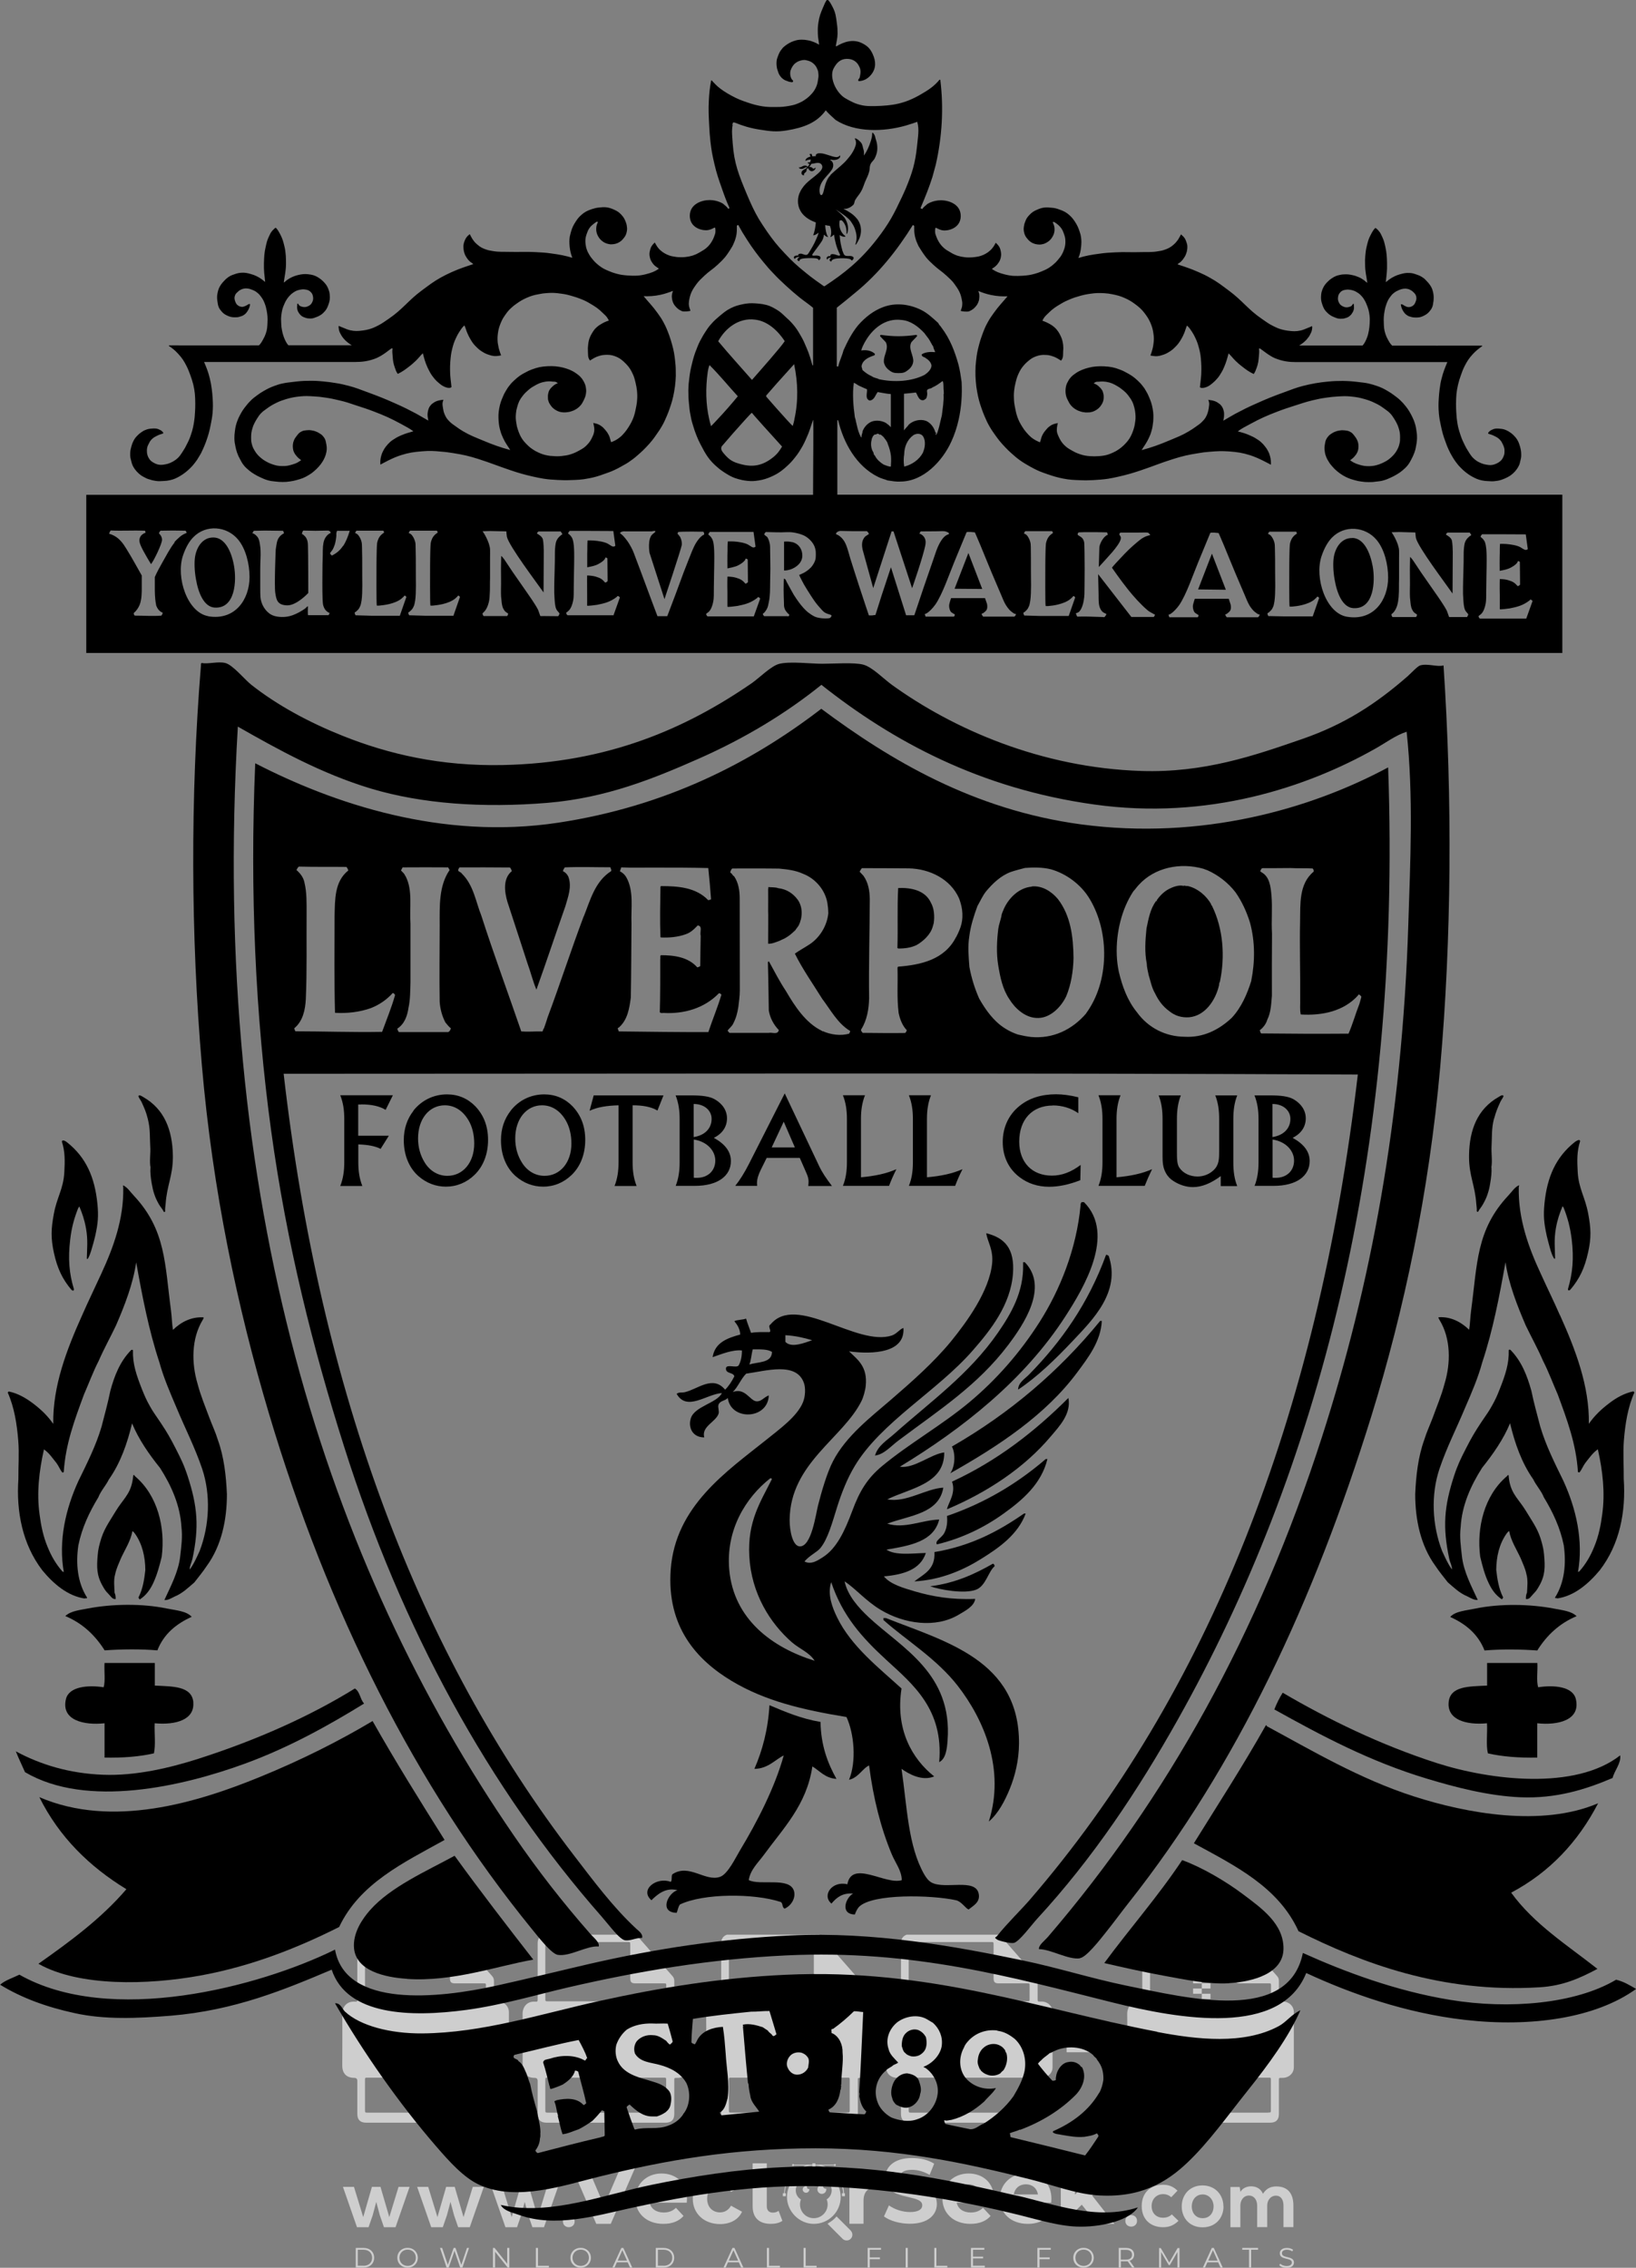 <?xml version="1.0" encoding="UTF-8"?>
<svg id="Layer_1" data-name="Layer 1" xmlns="http://www.w3.org/2000/svg" viewBox="0 0 146.79 203.49">
  <rect x="0" y="0" width="146.79" height="203.49" fill="#808080" stroke="none"/>
  <g id="watermark">
    <g>
      <g id="watermark-2" data-name="watermark" style="opacity: .61;">
        <g>
          <g>
            <g>
              <polygon points="57.28 193.84 54.8 199.55 53.5 199.55 51.03 193.84 52.46 193.84 54.2 197.92 55.96 193.84 57.28 193.84" style="fill: #fff;"/>
              <path d="M61.61,197.65h-3.32c.12.55.59.88,1.26.88.47,0,.8-.14,1.1-.42l.68.73c-.41.47-1.02.71-1.81.71-1.52,0-2.51-.96-2.51-2.26s1-2.26,2.34-2.26,2.29.87,2.29,2.28c0,.1-.02.24-.02.34M58.27,196.91h2.16c-.09-.56-.51-.91-1.08-.91-.58,0-1,.35-1.09.91" style="fill: #fff;"/>
              <path d="M62.16,197.29c0-1.32,1.02-2.26,2.45-2.26.92,0,1.65.4,1.97,1.12l-.99.53c-.24-.42-.59-.6-.99-.6-.64,0-1.15.45-1.15,1.22s.51,1.22,1.15,1.22c.4,0,.75-.18.99-.6l.99.54c-.32.7-1.04,1.11-1.97,1.11-1.43,0-2.45-.94-2.45-2.26" style="fill: #fff;"/>
              <path d="M70.21,199.27c-.26.19-.64.28-1.04.28-1.04,0-1.64-.53-1.64-1.58v-1.8h-.68v-.98h.68v-1.07h1.27v1.07h1.09v.98h-1.09v1.79c0,.38.2.58.55.58.19,0,.38-.06.51-.16l.34.9Z" style="fill: #fff;"/>
            </g>
            <path d="M78.94,195.09v1.18c-.11,0-.19-.02-.29-.02-.7,0-1.17.38-1.17,1.22v2.07h-1.27v-4.39h1.22v.58c.31-.42.83-.65,1.51-.65" style="fill: #fff;"/>
            <path d="M79.31,198.89l.45-1c.48.35,1.2.6,1.89.6.78,0,1.1-.26,1.1-.61,0-1.07-3.32-.33-3.32-2.46,0-.97.78-1.78,2.41-1.78.72,0,1.45.17,1.98.51l-.41,1c-.53-.3-1.08-.45-1.58-.45-.78,0-1.09.29-1.09.65,0,1.05,3.32.33,3.32,2.42,0,.96-.79,1.77-2.42,1.77-.91,0-1.82-.27-2.33-.66" style="fill: #fff;"/>
            <path d="M89.16,197.65h-3.32c.12.55.59.88,1.26.88.47,0,.8-.14,1.1-.42l.68.73c-.41.47-1.02.71-1.81.71-1.52,0-2.51-.96-2.51-2.26s1-2.26,2.34-2.26,2.29.87,2.29,2.28c0,.1-.02.24-.02.34M85.82,196.91h2.16c-.09-.56-.51-.91-1.08-.91-.58,0-1,.35-1.09.91" style="fill: #fff;"/>
            <path d="M94.31,197.65h-3.32c.12.55.59.88,1.26.88.47,0,.8-.14,1.1-.42l.68.73c-.41.47-1.02.71-1.81.71-1.52,0-2.51-.96-2.51-2.26s1-2.26,2.34-2.26,2.29.87,2.29,2.28c0,.1-.02.24-.02.34M90.97,196.91h2.16c-.09-.56-.51-.91-1.08-.91-.58,0-1,.35-1.09.91" style="fill: #fff;"/>
            <polygon points="97.06 197.83 96.45 198.43 96.45 199.55 95.18 199.55 95.18 193.5 96.45 193.5 96.45 196.92 98.31 195.16 99.83 195.16 98 197.02 99.99 199.55 98.45 199.55 97.06 197.83" style="fill: #fff;"/>
            <path d="M76.33,200.15h0l-1.27-1.27c-.19.23-.42.42-.68.57-.04.03-.08.06-.13.09l1.35,1.35c.2.2.53.2.73,0,.2-.2.2-.53,0-.73" style="fill: #fff;"/>
            <path d="M73.39,194.76c.1-.08.22-.12.35-.12.02,0,.04,0,.06,0-.1-.07-.21-.11-.34-.11-.18,0-.33.08-.44.2-.02,0-.04,0-.07,0,.02-.03.03-.07.03-.11,0-.1-.06-.19-.15-.23.04.06.06.12.06.2,0,.05-.01.11-.04.15-1.25.09-2.24,1.13-2.24,2.4s1.08,2.41,2.41,2.41,2.41-1.08,2.41-2.41c0-1.21-.89-2.21-2.05-2.38M72.5,195.39c.19,0,.38.05.53.14.17-.11.36-.17.58-.17.32,0,.6.14.79.36-.19-.17-.45-.27-.72-.27-.2,0-.39.05-.55.15-.04.02-.07.04-.1.07-.03-.02-.06-.04-.09-.06-.16-.1-.36-.15-.56-.15-.13,0-.26.02-.38.07.15-.08.32-.12.5-.12M74.18,197.36c.05.14.08.28.08.44,0,.68-.55,1.24-1.24,1.24s-1.24-.55-1.24-1.24c0-.15.03-.3.08-.44-.28-.17-.46-.47-.46-.82,0-.53.43-.96.96-.96.25,0,.48.1.65.25.17-.16.4-.25.65-.25.53,0,.96.43.96.96,0,.35-.18.65-.46.82" style="fill: #fff;"/>
            <path d="M74.14,196.46c0,.22-.18.4-.4.4s-.4-.18-.4-.4.18-.4.4-.4c.04,0,.09,0,.13.02-.01.03-.02.06-.02.09,0,.12.1.22.22.22.02,0,.04,0,.06,0,0,.03,0,.05,0,.08" style="fill: #fff;"/>
            <path d="M72.62,196.46c0,.17-.14.3-.3.3s-.3-.14-.3-.3.14-.3.3-.3c.03,0,.07,0,.1.02-.01.02-.02.04-.02.07,0,.09.07.17.17.17.02,0,.03,0,.05,0,0,.02,0,.04,0,.06" style="fill: #fff;"/>
            <g>
              <g>
                <rect x="70.24" y="196.8" width=".27" height=".27" style="fill: #fff;"/>
                <rect x="75.54" y="196.8" width=".27" height=".27" style="fill: #fff;"/>
                <path d="M75.71,196.91h-.06c0-1.44-1.18-2.62-2.62-2.62s-2.62,1.18-2.62,2.62h-.06c0-.72.28-1.39.79-1.9s1.18-.79,1.9-.79,1.39.28,1.9.79c.51.51.79,1.18.79,1.9" style="fill: #fff;"/>
              </g>
              <rect x="72.89" y="194.12" width=".27" height=".27" style="fill: #fff;"/>
              <rect x="71.15" y="194.23" width="3.76" height=".06" style="fill: #fff;"/>
              <path d="M71.25,194.27s-.04.09-.09.09-.09-.04-.09-.09.04-.09.09-.09c.05,0,.09.04.09.09" style="fill: #fff;"/>
              <path d="M75,194.27s-.04.09-.09.09-.09-.04-.09-.09.04-.09.09-.09c.05,0,.09.04.09.09" style="fill: #fff;"/>
            </g>
          </g>
          <path d="M102.02,199.28c0,.69-1.05.69-1.05,0,0-.69,1.05-.69,1.05,0Z" style="fill: #fff;"/>
          <g>
            <g>
              <path d="M34.14,196.23l.79,2.71.83-2.71h.99l-1.26,3.62h-1.04l-.37-1.07-.32-1.2-.32,1.2-.37,1.07h-1.04l-1.26-3.62h.99l.83,2.71.78-2.71h.78Z" style="fill: #fff;"/>
              <path d="M40.8,196.23l.79,2.71.83-2.71h.99l-1.26,3.62h-1.04l-.37-1.07-.32-1.2-.32,1.2-.37,1.07h-1.04l-1.26-3.62h.99l.83,2.71.78-2.71h.78Z" style="fill: #fff;"/>
              <path d="M47.46,196.23l.79,2.71.83-2.71h.99l-1.26,3.62h-1.04l-.37-1.07-.32-1.2-.32,1.2-.37,1.07h-1.04l-1.26-3.62h.99l.83,2.71.78-2.71h.78Z" style="fill: #fff;"/>
            </g>
            <path d="M51.56,199.33c0,.69-1.05.69-1.05,0,0-.69,1.05-.69,1.05,0Z" style="fill: #fff;"/>
            <path d="M105.74,199.28c-.42.41-.85.57-1.39.57-1.04,0-1.91-.63-1.91-1.9s.87-1.91,1.91-1.91c.51,0,.91.15,1.3.53l-.56.59c-.21-.19-.47-.28-.72-.28-.6,0-1.04.44-1.04,1.07,0,.69.47,1.05,1.02,1.05.28,0,.57-.08.79-.3l.6.58Z" style="fill: #fff;"/>
            <path d="M109.78,197.98c0,1.04-.71,1.88-1.88,1.88s-1.87-.84-1.87-1.88.72-1.88,1.86-1.88c1.15,0,1.88.85,1.88,1.88ZM106.93,197.98c0,.55.33,1.06.98,1.06s.98-.51.98-1.06-.38-1.07-.98-1.07c-.64,0-.98.53-.98,1.07Z" style="fill: #fff;"/>
            <path d="M112.8,199.85v-1.93c0-.48-.25-.91-.74-.91s-.77.43-.77.91v1.93h-.89v-3.61h.83l.07.44c.19-.36.61-.5.95-.5.43,0,.86.18,1.07.67.32-.51.74-.66,1.2-.66,1.02,0,1.53.63,1.53,1.71v1.94h-.89v-1.94c0-.47-.2-.88-.68-.88s-.78.42-.78.89v1.93h-.89Z" style="fill: #fff;"/>
          </g>
        </g>
      </g>
      <g style="opacity: .61;">
        <g>
          <path d="M116.09,180.55c0-.54-.43-.94-.97-.95-.41,0-.37.05-.37-.39,0-.49,0-.98,0-1.46,0-.17-.05-.31-.16-.43-1.04-1.19-2.08-2.38-3.12-3.56-.05-.06-.12-.11-.18-.16h-8.29c-.35.13-.51.39-.51.76,0,1.67,0,3.33,0,5,0,.25,0,.26-.24.25-.67-.05-1.12.44-1.11,1.11.02,1.55,0,3.09,0,4.64,0,.7.39,1.09,1.09,1.09q.26,0,.26.27c0,.99,0,1.97,0,2.96,0,.53.26.79.79.79,3.56,0,7.13,0,10.69,0,.52,0,.78-.26.78-.78,0-1,0-2.01,0-3.01,0-.23,0-.23.23-.23.12,0,.24,0,.36-.03.44-.11.75-.46.75-.92,0-1.64,0-3.29,0-4.93ZM103.44,174.26h7.12c.24,0,.25,0,.25.25,0,1,0,2,0,2.99,0,.36.11.47.47.47.85,0,1.7,0,2.55,0,.2,0,.21,0,.21.21,0,.39,0,.79,0,1.18,0,.21-.01.22-.22.22-1.73,0-3.47,0-5.2,0h-5.18c-.24,0-.25,0-.25-.25,0-1.61,0-3.22,0-4.84,0-.25,0-.25.24-.25ZM113.8,189.57c-1.73,0-3.45,0-5.18,0h-5.17c-.25,0-.26,0-.26-.26,0-.89,0-1.78,0-2.66,0-.21.01-.22.21-.22,3.47,0,6.94,0,10.41,0,.21,0,.22,0,.22.22,0,.89,0,1.78,0,2.66,0,.25,0,.25-.25.25Z" style="fill: #fff;"/>
          <g>
            <rect x="107.83" y="174.21" width=".78" height=".47" style="fill: #fff;"/>
            <rect x="107.05" y="174.68" width=".78" height=".47" style="fill: #fff;"/>
            <rect x="107.83" y="175.15" width=".78" height=".47" style="fill: #fff;"/>
            <rect x="107.05" y="175.62" width=".78" height=".47" style="fill: #fff;"/>
            <rect x="107.83" y="176.09" width=".78" height=".47" style="fill: #fff;"/>
            <rect x="107.05" y="176.56" width=".78" height=".47" style="fill: #fff;"/>
            <rect x="107.83" y="177.03" width=".78" height=".47" style="fill: #fff;"/>
            <rect x="107.05" y="177.5" width=".78" height=".47" style="fill: #fff;"/>
            <rect x="107.83" y="177.96" width=".78" height=".47" style="fill: #fff;"/>
            <rect x="107.05" y="178.43" width=".78" height=".47" style="fill: #fff;"/>
            <rect x="107.83" y="178.9" width=".78" height=".47" style="fill: #fff;"/>
            <rect x="107.05" y="179.37" width=".78" height=".47" style="fill: #fff;"/>
          </g>
        </g>
        <path d="M45.66,180.55c0-.54-.43-.94-.97-.95-.41,0-.37.05-.37-.39,0-.49,0-.98,0-1.46,0-.17-.05-.31-.16-.43-1.04-1.19-2.08-2.38-3.12-3.56-.05-.06-.12-.11-.18-.16h-8.29c-.35.13-.51.39-.51.76,0,1.67,0,3.33,0,5,0,.25,0,.26-.24.25-.67-.05-1.12.44-1.11,1.11.02,1.55,0,3.09,0,4.64,0,.7.39,1.09,1.09,1.09q.26,0,.26.27c0,.99,0,1.97,0,2.96,0,.53.26.79.79.79,3.56,0,7.13,0,10.69,0,.52,0,.78-.26.78-.78,0-1,0-2.01,0-3.01,0-.23,0-.23.23-.23.12,0,.24,0,.36-.03.44-.11.75-.46.75-.92,0-1.64,0-3.29,0-4.93ZM33,174.26h7.12c.24,0,.25,0,.25.25,0,1,0,2,0,2.99,0,.36.11.47.47.47.85,0,1.7,0,2.55,0,.2,0,.21,0,.21.21,0,.39,0,.79,0,1.18,0,.21-.01.22-.22.22-1.73,0-3.47,0-5.2,0h-5.18c-.24,0-.25,0-.25-.25,0-1.61,0-3.22,0-4.84,0-.25,0-.25.24-.25ZM43.36,189.57c-1.73,0-3.45,0-5.18,0h-5.17c-.25,0-.26,0-.26-.26,0-.89,0-1.78,0-2.66,0-.21.01-.22.21-.22,3.47,0,6.94,0,10.41,0,.21,0,.22,0,.22.22,0,.89,0,1.78,0,2.66,0,.25,0,.25-.25.25Z" style="fill: #fff;"/>
        <g>
          <path d="M33.26,184.72v-3.51h1.24c.17,0,.32.03.47.08s.27.13.38.23c.11.1.19.21.25.35.06.14.09.29.09.45s-.03.32-.09.45-.15.25-.25.35c-.11.1-.23.17-.38.23s-.3.08-.47.08h-.57v1.29h-.66ZM34.51,182.8c.17,0,.3-.05.39-.15.09-.1.13-.21.13-.34,0-.06-.01-.12-.03-.18s-.05-.11-.1-.15c-.04-.04-.1-.08-.16-.11-.07-.03-.14-.04-.23-.04h-.58v.97h.58Z" style="fill: #fff;"/>
          <path d="M36.17,181.2h.77l1.41,2.35h.04l-.04-.68v-1.68h.66v3.51h-.7l-1.49-2.49h-.04l.04.68v1.81h-.65v-3.51h0Z" style="fill: #fff;"/>
          <path d="M41.33,182.79h1.72s.02.09.02.14c0,.06,0,.11,0,.17,0,.23-.03.44-.1.64s-.18.38-.32.53c-.16.17-.35.3-.56.39-.22.09-.47.14-.75.14-.26,0-.5-.05-.72-.14-.23-.09-.42-.22-.59-.38-.17-.16-.3-.36-.4-.58s-.15-.47-.15-.73.05-.51.15-.73.23-.42.4-.58c.17-.16.36-.29.59-.38s.47-.14.72-.14c.28,0,.54.05.76.15s.42.23.58.41l-.46.45c-.11-.12-.24-.21-.38-.28-.14-.06-.31-.1-.51-.1-.16,0-.31.03-.46.09-.14.06-.27.14-.38.24-.11.1-.19.23-.26.38-.06.15-.1.31-.1.5s.03.35.1.5c.06.15.15.28.26.38.11.1.24.19.38.24.14.06.3.09.46.09.19,0,.34-.03.47-.08.13-.05.24-.12.33-.21.07-.06.12-.13.17-.22.05-.09.08-.19.11-.3h-1.1v-.56h0Z" style="fill: #fff;"/>
        </g>
        <path d="M61.84,180.55c0-.54-.43-.94-.97-.95-.41,0-.37.05-.37-.39,0-.49,0-.98,0-1.46,0-.17-.05-.31-.16-.43-1.04-1.19-2.08-2.38-3.12-3.56-.05-.06-.12-.11-.18-.16h-8.29c-.35.13-.51.39-.51.76,0,1.67,0,3.33,0,5,0,.25,0,.26-.24.25-.67-.05-1.12.44-1.11,1.11.02,1.55,0,3.09,0,4.64,0,.7.39,1.09,1.09,1.09q.26,0,.26.27c0,.99,0,1.97,0,2.96,0,.53.26.79.79.79,3.56,0,7.13,0,10.69,0,.52,0,.78-.26.78-.78,0-1,0-2.01,0-3.01,0-.23,0-.23.23-.23.12,0,.24,0,.36-.03.44-.11.75-.46.75-.92,0-1.64,0-3.29,0-4.93ZM49.18,174.26h7.12c.24,0,.25,0,.25.25,0,1,0,2,0,2.99,0,.36.11.47.47.47.85,0,1.7,0,2.55,0,.2,0,.21,0,.21.21,0,.39,0,.79,0,1.18,0,.21-.01.22-.22.22-1.73,0-3.47,0-5.2,0h-5.18c-.24,0-.25,0-.25-.25,0-1.61,0-3.22,0-4.84,0-.25,0-.25.24-.25ZM59.54,189.57c-1.73,0-3.45,0-5.18,0h-5.17c-.25,0-.26,0-.26-.26,0-.89,0-1.78,0-2.66,0-.21.01-.22.21-.22,3.47,0,6.94,0,10.41,0,.21,0,.22,0,.22.22,0,.89,0,1.78,0,2.66,0,.25,0,.25-.25.25Z" style="fill: #fff;"/>
        <g>
          <path d="M53.43,181.2h.76l1.32,3.51h-.73l-.29-.84h-1.35l-.29.84h-.73l1.32-3.51ZM54.27,183.27l-.31-.88-.13-.43h-.04l-.13.43-.31.88h.92Z" style="fill: #fff;"/>
          <path d="M56.2,181.99c-.06,0-.11-.01-.16-.03s-.09-.05-.13-.09c-.04-.04-.07-.08-.09-.13-.02-.05-.03-.1-.03-.16s.01-.11.03-.16c.02-.05.05-.09.09-.13.04-.04.08-.07.13-.09.05-.02.1-.03.16-.03.11,0,.21.04.29.12.08.08.12.18.12.29s-.04.21-.12.29c-.08.08-.18.12-.29.12ZM55.88,184.72v-2.4h.64v2.4h-.64Z" style="fill: #fff;"/>
        </g>
        <path d="M78.31,180.55c0-.54-.43-.94-.97-.95-.41,0-.37.05-.37-.39,0-.49,0-.98,0-1.46,0-.17-.05-.31-.16-.43-1.04-1.19-2.08-2.38-3.12-3.56-.05-.06-.12-.11-.18-.16h-8.29c-.35.13-.51.39-.51.76,0,1.67,0,3.33,0,5,0,.25,0,.26-.24.25-.67-.05-1.12.44-1.11,1.11.02,1.55,0,3.09,0,4.64,0,.7.39,1.09,1.09,1.09q.26,0,.26.27c0,.99,0,1.97,0,2.96,0,.53.26.79.79.79,3.56,0,7.13,0,10.69,0,.52,0,.78-.26.78-.78,0-1,0-2.01,0-3.01,0-.23,0-.23.23-.23.12,0,.24,0,.36-.03.44-.11.75-.46.75-.92,0-1.64,0-3.29,0-4.93ZM65.65,174.26h7.12c.24,0,.25,0,.25.25,0,1,0,2,0,2.99,0,.36.11.47.47.47.85,0,1.7,0,2.55,0,.2,0,.21,0,.21.21,0,.39,0,.79,0,1.18,0,.21-.01.22-.22.22-1.73,0-3.47,0-5.2,0h-5.18c-.24,0-.25,0-.25-.25,0-1.61,0-3.22,0-4.84,0-.25,0-.25.24-.25ZM76.01,189.57c-1.73,0-3.45,0-5.18,0h-5.17c-.25,0-.26,0-.26-.26,0-.89,0-1.78,0-2.66,0-.21.01-.22.21-.22,3.47,0,6.94,0,10.41,0,.21,0,.22,0,.22.22,0,.89,0,1.78,0,2.66,0,.25,0,.25-.25.25Z" style="fill: #fff;"/>
        <g>
          <path d="M67.33,184.8c-.15,0-.29-.02-.43-.06-.14-.04-.26-.11-.38-.19-.11-.08-.21-.19-.3-.31-.08-.12-.15-.27-.2-.43l.62-.25c.05.18.13.32.24.44.11.12.27.17.45.17.07,0,.13,0,.2-.03.06-.02.12-.04.17-.08s.09-.08.12-.13c.03-.05.04-.11.04-.18s-.01-.12-.03-.18c-.02-.05-.06-.1-.12-.15-.05-.05-.12-.09-.21-.13-.09-.04-.19-.09-.32-.13l-.22-.08c-.09-.03-.19-.08-.29-.13-.1-.06-.18-.12-.26-.2s-.14-.17-.19-.28c-.05-.11-.08-.23-.08-.36s.03-.27.08-.39c.05-.12.13-.22.23-.31.1-.09.22-.16.36-.21s.29-.08.46-.08.33.02.46.07.24.11.33.18c.09.07.16.15.22.24.06.09.1.17.12.25l-.58.25c-.03-.1-.09-.19-.18-.27-.09-.08-.21-.12-.36-.12s-.26.03-.36.1-.14.15-.14.26.05.19.14.27c.09.07.24.14.44.21l.22.07c.14.05.27.11.39.17.12.06.22.14.3.23.08.09.15.19.19.3.04.11.07.24.07.39,0,.18-.04.34-.11.47-.07.13-.17.24-.28.33-.11.08-.24.15-.39.19-.14.04-.29.06-.42.06Z" style="fill: #fff;"/>
          <path d="M68.73,181.2h.72l.73,2.11.13.45h.04l.14-.45.76-2.11h.72l-1.28,3.51h-.7l-1.24-3.51Z" style="fill: #fff;"/>
          <path d="M73.88,182.79h1.72s.02.09.02.14.01.11.01.17c0,.23-.03.44-.1.64-.07.2-.18.38-.32.53-.16.17-.34.3-.56.39-.22.09-.47.14-.75.14-.26,0-.5-.05-.72-.14s-.42-.22-.59-.38c-.17-.16-.3-.36-.4-.58-.1-.22-.15-.47-.15-.73s.05-.51.15-.73.23-.42.4-.58c.17-.16.36-.29.59-.38.23-.09.47-.14.72-.14.28,0,.54.05.76.15s.42.23.58.41l-.46.45c-.11-.12-.24-.21-.38-.28-.14-.06-.31-.1-.51-.1-.16,0-.31.03-.46.09-.14.06-.27.14-.38.24-.11.1-.19.23-.26.38-.06.15-.1.31-.1.5s.03.35.1.5c.06.15.15.28.26.38.11.1.24.19.38.24.14.06.3.09.46.09.19,0,.34-.03.47-.08s.24-.12.33-.21c.07-.06.12-.13.17-.22.05-.09.08-.19.11-.3h-1.1v-.56h0Z" style="fill: #fff;"/>
        </g>
        <path d="M94.44,180.55c0-.54-.43-.94-.97-.95-.41,0-.37.05-.37-.39,0-.49,0-.98,0-1.46,0-.17-.05-.31-.16-.43-1.04-1.19-2.08-2.38-3.12-3.56-.05-.06-.12-.11-.18-.16h-8.29c-.35.13-.51.39-.51.76,0,1.67,0,3.33,0,5,0,.25,0,.26-.24.25-.67-.05-1.12.44-1.11,1.11.02,1.55,0,3.09,0,4.64,0,.7.39,1.09,1.09,1.09q.26,0,.26.27c0,.99,0,1.97,0,2.96,0,.53.26.79.79.79,3.56,0,7.13,0,10.69,0,.52,0,.78-.26.78-.78,0-1,0-2.01,0-3.01,0-.23,0-.23.23-.23.12,0,.24,0,.36-.03.44-.11.75-.46.75-.92,0-1.64,0-3.29,0-4.93ZM81.78,174.26h7.12c.24,0,.25,0,.25.25,0,1,0,2,0,2.99,0,.36.11.47.47.47.85,0,1.7,0,2.55,0,.2,0,.21,0,.21.21,0,.39,0,.79,0,1.18,0,.21-.01.22-.22.22-1.73,0-3.47,0-5.2,0h-5.18c-.24,0-.25,0-.25-.25,0-1.61,0-3.22,0-4.84,0-.25,0-.25.24-.25ZM92.14,189.57c-1.73,0-3.45,0-5.18,0h-5.17c-.25,0-.26,0-.26-.26,0-.89,0-1.78,0-2.66,0-.21.01-.22.21-.22,3.47,0,6.94,0,10.41,0,.21,0,.22,0,.22.22,0,.89,0,1.78,0,2.66,0,.25,0,.25-.25.25Z" style="fill: #fff;"/>
        <g>
          <path d="M83.61,181.83v.81h1.41v.63h-1.41v.81h1.56v.63h-2.23v-3.51h2.23v.63h-1.56Z" style="fill: #fff;"/>
          <path d="M85.79,184.72v-3.51h1.24c.17,0,.32.03.47.08s.27.13.38.23.19.21.26.35c.06.14.09.29.09.45s-.03.32-.09.45c-.06.14-.15.25-.26.35s-.23.17-.38.23-.3.08-.47.08h-.57v1.29h-.66ZM87.03,182.8c.17,0,.3-.05.39-.15.09-.1.13-.21.13-.34,0-.06-.01-.12-.03-.18s-.05-.11-.1-.15c-.04-.04-.1-.08-.16-.11-.07-.03-.14-.04-.23-.04h-.58v.97h.58Z" style="fill: #fff;"/>
          <path d="M89.76,184.8c-.15,0-.29-.02-.43-.06-.14-.04-.26-.11-.38-.19-.11-.08-.21-.19-.3-.31-.08-.12-.15-.27-.2-.43l.62-.25c.05.18.13.32.24.44.11.12.26.17.45.17.07,0,.13,0,.2-.03.06-.02.12-.04.17-.08.05-.03.09-.08.12-.13.03-.05.04-.11.04-.18s-.01-.12-.03-.18c-.02-.05-.06-.1-.12-.15-.05-.05-.12-.09-.21-.13-.09-.04-.19-.09-.32-.13l-.22-.08c-.09-.03-.19-.08-.29-.13-.1-.06-.18-.12-.26-.2s-.14-.17-.19-.28c-.05-.11-.08-.23-.08-.36s.03-.27.08-.39c.05-.12.13-.22.23-.31.1-.09.22-.16.36-.21.14-.05.29-.08.46-.08s.33.02.46.07.24.11.33.18c.09.07.16.15.22.24.06.09.1.17.12.25l-.58.25c-.03-.1-.09-.19-.18-.27-.09-.08-.21-.12-.36-.12s-.26.03-.36.1c-.09.07-.14.15-.14.26s.05.19.14.27.24.14.44.21l.22.07c.14.05.27.11.39.17.12.06.22.14.3.23.08.09.15.19.19.3.04.11.07.24.07.39,0,.18-.04.34-.11.47-.07.13-.17.24-.28.33-.11.08-.24.15-.39.19-.14.04-.29.06-.42.06Z" style="fill: #fff;"/>
        </g>
        <g>
          <path d="M105.15,184.05l1.78-2.22h-1.7v-.63h2.47v.67l-1.76,2.22h1.78v.63h-2.57v-.67h0Z" style="fill: #fff;"/>
          <path d="M108.27,181.2h.66v3.51h-.66v-3.51Z" style="fill: #fff;"/>
          <path d="M109.64,184.72v-3.51h1.24c.17,0,.32.03.47.08s.27.13.38.23.19.21.26.35c.06.14.09.29.09.45s-.03.32-.09.45c-.06.14-.15.25-.26.35s-.23.17-.38.23-.3.08-.47.08h-.57v1.29h-.66ZM110.89,182.8c.17,0,.3-.05.39-.15.09-.1.13-.21.13-.34,0-.06-.01-.12-.03-.18s-.05-.11-.1-.15c-.04-.04-.1-.08-.16-.11-.07-.03-.14-.04-.23-.04h-.58v.97h.58Z" style="fill: #fff;"/>
        </g>
      </g>
      <g style="opacity: .61;">
        <path d="M95.7,181.43h4.03v1h-4.03v-1ZM95.7,183.15h4.03v1h-4.03v-1Z" style="fill: #fff;"/>
      </g>
    </g>
    <g style="opacity: .61;">
      <path d="M31.92,201.71h.71c.56,0,.94.36.94.88s-.38.88-.94.88h-.71v-1.76ZM32.62,203.31c.47,0,.77-.3.77-.72s-.3-.72-.77-.72h-.52v1.43h.52Z" style="fill: #fff;"/>
      <path d="M35.65,202.59c0-.51.39-.89.92-.89s.92.38.92.89-.39.89-.92.89-.92-.38-.92-.89ZM37.31,202.59c0-.42-.31-.73-.73-.73s-.74.31-.74.73.32.73.74.73c.42,0,.73-.31.73-.73Z" style="fill: #fff;"/>
      <path d="M42.08,201.71l-.59,1.76h-.2l-.51-1.5-.52,1.5h-.19l-.59-1.76h.19l.51,1.51.52-1.51h.17l.52,1.52.51-1.52h.18Z" style="fill: #fff;"/>
      <path d="M45.7,201.71v1.76h-.15l-1.13-1.42v1.42h-.19v-1.76h.15l1.13,1.42v-1.42h.18Z" style="fill: #fff;"/>
      <path d="M48.08,201.71h.19v1.6h.98v.16h-1.17v-1.76h0Z" style="fill: #fff;"/>
      <path d="M51.18,202.59c0-.51.39-.89.92-.89s.92.38.92.89-.39.89-.92.89-.92-.38-.92-.89ZM52.84,202.59c0-.42-.31-.73-.73-.73s-.74.31-.74.73.32.73.74.73c.42,0,.73-.31.73-.73Z" style="fill: #fff;"/>
      <path d="M56.33,203h-.98l-.21.47h-.19l.8-1.76h.18l.8,1.76h-.2l-.21-.47ZM56.26,202.85l-.42-.94-.42.94h.84Z" style="fill: #fff;"/>
      <path d="M58.84,201.71h.71c.56,0,.94.36.94.88s-.38.88-.94.88h-.71v-1.76ZM59.55,203.31c.47,0,.77-.3.77-.72s-.3-.72-.77-.72h-.52v1.43h.52Z" style="fill: #fff;"/>
      <path d="M66.3,203h-.98l-.21.47h-.19l.8-1.76h.18l.8,1.76h-.2l-.21-.47ZM66.23,202.85l-.42-.94-.42.94h.84Z" style="fill: #fff;"/>
      <path d="M68.81,201.71h.19v1.6h.98v.16h-1.17v-1.76h0Z" style="fill: #fff;"/>
      <path d="M72.1,201.71h.19v1.6h.98v.16h-1.17v-1.76h0Z" style="fill: #fff;"/>
      <path d="M78.04,201.87v.69h.91v.16h-.91v.75h-.19v-1.76h1.2v.16h-1.02Z" style="fill: #fff;"/>
      <path d="M81.26,201.71h.19v1.76h-.19v-1.76Z" style="fill: #fff;"/>
      <path d="M83.83,201.71h.19v1.6h.98v.16h-1.17v-1.76h0Z" style="fill: #fff;"/>
      <path d="M88.36,203.31v.16h-1.24v-1.76h1.2v.16h-1.02v.62h.91v.16h-.91v.65h1.06Z" style="fill: #fff;"/>
      <path d="M93.27,201.87v.69h.91v.16h-.91v.75h-.19v-1.76h1.2v.16h-1.02Z" style="fill: #fff;"/>
      <path d="M96.3,202.59c0-.51.39-.89.92-.89s.92.38.92.89-.39.89-.92.89-.92-.38-.92-.89ZM97.96,202.59c0-.42-.31-.73-.73-.73s-.74.31-.74.73.32.73.74.73c.42,0,.73-.31.73-.73Z" style="fill: #fff;"/>
      <path d="M101.58,203.47l-.4-.56s-.09,0-.14,0h-.47v.56h-.19v-1.76h.66c.45,0,.72.23.72.6,0,.28-.15.47-.4.55l.43.6h-.2ZM101.57,202.32c0-.28-.19-.44-.54-.44h-.47v.88h.47c.35,0,.54-.16.54-.44Z" style="fill: #fff;"/>
      <path d="M105.83,201.71v1.76h-.18v-1.4l-.69,1.18h-.09l-.69-1.17v1.4h-.18v-1.76h.15l.76,1.3.75-1.3h.15Z" style="fill: #fff;"/>
      <path d="M109.31,203h-.98l-.21.47h-.19l.8-1.76h.18l.8,1.76h-.2l-.21-.47ZM109.25,202.85l-.42-.94-.42.94h.84Z" style="fill: #fff;"/>
      <path d="M112.08,201.87h-.62v-.16h1.42v.16h-.62v1.6h-.19v-1.6h0Z" style="fill: #fff;"/>
      <path d="M114.79,203.26l.07-.14c.13.12.35.21.58.21.33,0,.47-.14.47-.31,0-.48-1.08-.19-1.08-.83,0-.26.2-.48.65-.48.2,0,.4.06.54.16l-.06.15c-.15-.1-.33-.15-.48-.15-.32,0-.46.14-.46.32,0,.48,1.08.19,1.08.83,0,.26-.21.48-.65.48-.26,0-.52-.09-.65-.23Z" style="fill: #fff;"/>
    </g>
  </g>
  <g>
    <path d="M96.91,175.7c.56-.08,1.75-1.6,2.33-2.33.79-.99,1.38-1.81,2.03-2.63,9.74-12.32,16.64-27.09,21.79-43.72,2.92-9.45,5.16-20.02,6.16-31.25,1.02-11.52,1.1-24.09.3-36.06-.58.16-1.43-.2-2.1,0-.25.08-.8.69-1.13.98-2.82,2.46-5.62,4.3-9.47,5.63-4.28,1.48-8.77,3.04-14.42,2.86-8.99-.29-16.88-3.76-22.39-7.74-.78-.57-1.74-1.58-2.55-1.8-.82-.22-2.63-.08-3.68-.08s-2.84-.23-3.83,0c-.73.16-1.81,1.26-2.48,1.73-5.89,4.06-12.88,7.17-22.39,7.36-5.52.11-10.21-.97-14.35-2.63-2.96-1.18-5.85-2.73-8.19-4.58-.58-.46-1.66-1.79-2.33-1.95-.65-.16-1.56.12-2.1,0-.09.01-.08.12-.08.23-.96,11.75-.91,24.31.08,35.83.96,11.22,3.18,21.75,6.01,31.25,5.29,17.78,13.17,33.48,23.59,46.28.58.71,1.77,2.24,2.33,2.33,1.1.18,2.6-.84,3.68-.75.1-.38-.47-.8-.75-1.13-2.48-2.82-4.69-5.66-6.84-8.79-16.78-24.41-27.29-57-24.79-99.54,3.65,2.08,7.51,4.22,11.94,5.56,4.58,1.37,10.02,1.76,15.85,1.28,5.25-.44,9.51-2.17,13.6-3.98,4.14-1.83,7.82-4.07,10.97-6.61,6.4,5.07,14.25,9.32,24.49,10.74,10.16,1.42,19.07-1.53,25.24-5.03.94-.53,1.79-1.18,2.78-1.5.62,5.78.33,11.63.15,17.28-.55,17.54-3.4,32.49-7.74,45.98-5.66,17.61-13.91,32.43-24.57,44.85-.34.4-.87.76-.83,1.13,1.06,0,2.65.98,3.68.82Z"/>
    <path d="M81.55,106.41h4.15c.17-.46.39-.96.66-1.5-.89.4-1.94.62-3.19.73v-5.24c0-.77.1-1.46.36-2.12h-1.98c.26.66.36,1.34.36,2.12v3.9c0,.77-.1,1.46-.36,2.11Z"/>
    <path d="M98.56,106.41h4.15c.18-.46.4-.96.66-1.5-.89.4-1.94.62-3.19.73v-5.24c0-.77.1-1.46.36-2.12h-1.98c.26.66.36,1.34.36,2.12v3.9c0,.77-.1,1.46-.36,2.11Z"/>
    <path d="M37.1,99.67c-.57.73-.87,1.61-.87,2.64,0,1.34.47,2.48,1.32,3.23.71.62,1.56.94,2.46.94.97,0,1.86-.37,2.57-1.06.79-.77,1.21-1.87,1.21-3.13s-.4-2.24-1.14-3.02c-.68-.7-1.54-1.07-2.54-1.07-1.2,0-2.28.53-3.02,1.46ZM42.04,100.53c.33.56.51,1.28.51,2.08,0,1.73-1.03,2.9-2.41,2.9-.82,0-1.56-.43-2.03-1.19-.39-.63-.6-1.36-.6-2.17,0-1.76,1.01-2.97,2.4-2.97.87,0,1.61.47,2.13,1.35Z"/>
    <path d="M105.93,98.29h-1.97c.26.66.35,1.34.35,2.12v3.3c0,.56.02,1.05.3,1.55.16.3.4.55.7.73.53.34,1.14.53,1.72.53.79,0,1.62-.33,2.5-.99v.9h1.48c-.26-.65-.35-1.34-.35-2.12v-3.9c0-.77.09-1.46.35-2.12h-1.97c.26.66.35,1.34.35,2.12v2.82c0,.75,0,1.3-.5,1.77-.39.37-.91.57-1.44.57-.69,0-1.3-.3-1.63-.79-.21-.3-.22-.77-.22-1.43v-2.94c0-.77.09-1.46.35-2.12Z"/>
    <path d="M45.82,99.67c-.57.73-.87,1.61-.87,2.64,0,1.34.47,2.48,1.32,3.23.71.62,1.56.94,2.46.94.98,0,1.86-.37,2.57-1.06.79-.77,1.21-1.87,1.21-3.13s-.4-2.24-1.14-3.02c-.68-.7-1.54-1.07-2.54-1.07-1.2,0-2.28.53-3.01,1.46ZM50.76,100.53c.33.56.51,1.28.51,2.08,0,1.73-1.03,2.9-2.41,2.9-.82,0-1.56-.43-2.03-1.19-.4-.63-.6-1.36-.6-2.17,0-1.76,1.02-2.97,2.4-2.97.87,0,1.62.47,2.13,1.35Z"/>
    <path d="M94.45,99.19c.85,0,1.65.24,2.3.7v-1.43c-.73-.18-1.4-.27-1.99-.27-1.3,0-2.4.34-3.25,1.02-.99.78-1.54,1.93-1.54,3.26s.54,2.42,1.51,3.16c.75.57,1.64.86,2.66.86.83,0,1.77-.19,2.79-.59l.03-1.37c-.85.64-1.69.96-2.58.96-1.77,0-2.93-1.18-2.93-3.05,0-2.01,1.19-3.24,3.01-3.24Z"/>
    <path d="M75.62,106.41h4.15c.17-.46.39-.96.66-1.5-.89.4-1.94.62-3.18.73v-5.24c0-.77.1-1.46.36-2.12h-1.98c.26.66.36,1.34.36,2.12v3.9c0,.77-.1,1.46-.36,2.11Z"/>
    <path d="M60.62,106.41h1.71c2.1,0,3.25-.91,3.25-2.23,0-.83-.51-1.52-1.53-2.08.77-.38,1.18-1,1.18-1.75,0-.69-.39-1.31-1.12-1.72-.44-.25-1.14-.34-2.1-.34h-1.39c.26.66.36,1.34.36,2.12v3.9c0,.77-.1,1.46-.36,2.12ZM62.24,99.06c.97,0,1.61.59,1.61,1.34,0,.84-.6,1.48-1.61,1.63v-2.97ZM62.24,102.25c1.18.17,1.94.99,1.94,1.89s-.65,1.55-1.66,1.55c-.09,0-.17,0-.27-.01v-3.43Z"/>
    <path d="M58.99,99.65l.54-1.36h-6.26l-.37,1.38c.7-.33,1.55-.46,2.6-.49v5.12c0,.77-.1,1.46-.36,2.12h1.98c-.26-.65-.36-1.34-.36-2.12v-5.12c.92,0,1.65.13,2.23.47Z"/>
    <path d="M74.64,106.41c-.5-.65-.89-1.24-1.13-1.75l-3.1-6.55-3.2,6.31c-.4.79-.81,1.45-1.24,1.99h1.97c-.01-.08-.02-.16-.02-.24,0-.37.12-.75.34-1.2l.53-1.07h2.97l.56,1.28c.12.27.23.52.23.86,0,.11-.01.24-.03.38h2.12ZM69.24,102.96l1.08-2.31,1,2.31h-2.08Z"/>
    <path d="M112.55,106.41h1.71c2.1,0,3.25-.91,3.25-2.23,0-.83-.51-1.52-1.53-2.08.77-.38,1.18-1,1.18-1.75,0-.69-.39-1.31-1.11-1.72-.44-.25-1.14-.34-2.1-.34h-1.39c.26.66.36,1.34.36,2.12v3.9c0,.77-.1,1.46-.36,2.12ZM114.17,99.06c.97,0,1.61.59,1.61,1.34,0,.84-.6,1.48-1.61,1.63v-2.97ZM114.17,102.25c1.18.17,1.94.99,1.94,1.89s-.64,1.55-1.66,1.55c-.09,0-.18,0-.27-.01v-3.43h0Z"/>
    <path d="M32.41,99.1c.92,0,1.64.15,2.19.49l.65-1.31h-4.72c.26.66.36,1.34.36,2.12v3.9c0,.77-.1,1.46-.36,2.12h1.98c-.26-.65-.36-1.34-.36-2.12v-1.61c.84.03,1.5.14,2,.4l.74-1.18h-2.75v-2.8c.09,0,.17,0,.26,0Z"/>
    <path d="M13.62,106.23c.07.37.11.59.23.94.12.36.22.55.4.88.16.28.31.4.45.69.04.05.1-.01.12-.04-.02-.26.02-.41.04-.67.11-1.63.64-2.51.65-4.15,0-.08,0-.13,0-.21-.04-2.28-.77-4.15-2.64-5.22-.11-.06-.34-.24-.44-.12-.06.06.18.37.27.55.26.57.41.9.56,1.51.24.93.17,1.64.22,2.45.05.65-.09,1.37.03,1.93,0,0-.01,0-.01,0-.03.41.02.9.12,1.47Z"/>
    <path d="M6.41,115.73c.14.14.24.08.22-.06-.42-1.39-.54-2.72-.33-4.45.13-1.1.35-1.87.69-2.75.04-.1.1-.18.13-.21.26.62.46,1.19.6,1.98.18,1.02.09,1.78.07,2.67,0,.1.07.07.12-.01.22-.4.31-.82.47-1.36.07-.26.11-.41.17-.67.24-1.09.3-1.75.19-2.86-.24-2.38-1.02-4.15-2.7-5.49-.05-.04-.27-.22-.42-.18-.06.04-.07.05-.06.12.28.89.27,1.69.21,2.76-.09,1.49-.67,2.22-.94,3.71-.25,1.34-.28,2.17.01,3.5.31,1.4.76,2.35,1.58,3.32Z"/>
    <path d="M1.65,132.71c-.2,2.92.36,5.86,2.15,8.2,1,1.21,2.28,2.31,3.82,2.53l.04-.05.05.04s.11-.01.1-.08c-.86-1.35-1.02-3.03-.78-4.68.32-1.57.97-2.96,1.79-4.31.23-.59.67-1.04.95-1.61,1.05-1.49,1.66-3.27,2.08-5.03.59,1.43,1.51,2.76,2.51,4,1.03,1.61,1.81,3.38,1.92,5.3.11.91-.01,1.71-.11,2.62-.15,1.39-.87,2.73-1.42,3.93.32.04.65-.18.94-.32.7-.29,1.19-.78,1.75-1.26.38-.49.77-.96,1.1-1.46,1.36-1.86,1.82-4.21,1.82-6.45-.07-1.64-.26-3.35-.81-4.87-.21-.69-.51-1.32-.77-2.01-.37-1-.78-1.98-1.05-3.02-.56-1.87-.56-4.06.45-5.73.05-.08.1-.16.09-.24-1.08-.07-2.01.4-2.75,1.12-.1-.57-.09-1.08-.18-1.76-.56-4.18-.45-7.2-3.33-10.28h0c-.36-.38-.56-.74-.97-.93-.01.09.02.12.02.21.05,2.79-.86,5.32-1.98,7.74-.56,1.23-1.16,2.45-1.71,3.71-1.38,3.07-2.65,6.36-2.59,9.75-.49-.71-1.08-1.28-1.79-1.82-.67-.51-1.39-.92-2.19-1.09-.04.01-.1.06-.1.11.59,1.33.82,2.83.94,4.32.09,1.14,0,2.28.01,3.43ZM3.95,130.06c.48.33.77.8,1.11,1.21.21.28.32.6.53.86.05,0,.11,0,.13-.05.16-2.51.98-4.69,1.81-6.94.43-.98.82-2.05,1.32-3.02.49-1.12,1.04-2.1,1.55-3.17.8-1.84,1.53-3.73,1.82-5.68.54,3.03,1.13,6.1,2.08,8.97.38,1.39.97,2.74,1.54,4.08.76,1.83,1.64,3.53,2.3,5.48.78,2.34.66,5.06-.23,7.38-.27.58-.51,1.15-.89,1.66-.01-.33.16-.59.25-.98.6-2.84.46-4.67-.44-7.43-.33-1-.6-1.54-1.08-2.48-.46-.9-.75-1.41-1.31-2.25-.09-.13-.14-.21-.23-.34-.31-.46-.5-.71-.77-1.2-.31-.55-.45-.88-.69-1.47-.52-1.32-.86-2.32-.82-3.53-.02-.06-.1-.04-.15-.03-1.02,1.03-1.52,2.34-1.88,3.67-.22,1.08-.51,2.14-.79,3.22-.5,1.7-1.31,3.3-2.08,4.88-1.13,2.47-1.81,5.35-1.3,8.19-.01-.03-.02-.05-.04-.06h-.07c-.6-.67-1.04-1.44-1.36-2.25-.38-.91-.58-1.88-.71-2.89-.27-1.94-.04-3.9.39-5.82Z"/>
    <path d="M12.56,143.51c.56-.37.91-.87,1.19-1.46.35-.76.56-1.54.76-2.37.33-2.58-.34-5.48-2.4-7.22-.05-.04-.06-.16-.15-.08,0,0-.04.37-.09.6-.24,1.16-.86,1.58-1.5,2.64-.63,1.05-1.09,1.63-1.4,2.81-.11.41-.16.65-.2,1.07-.1,1.11-.11,1.86.45,2.83.16.28.26.45.49.67.23.23.37.53.67.48,0-.18-.01-.38-.1-.56-.02-.54-.1-1.16.06-1.69.1-.49.32-.93.5-1.38.37-.81.89-1.59,1.04-2.46.11.06.17.15.24.24.65.93.91,2.06.92,3.25-.09.82-.22,1.66-.58,2.39-.1.11.04.16.07.25Z"/>
    <path d="M92.58,79.56c-1.12.09-2.03.97-2.49,1.95-.08.23-.23.46-.24.71-.08.36-.23.76-.28,1.13-.13,1.05-.18,2.18-.01,3.24.18,1.09.39,2.15,1,3.06.51.83,1.39,1.63,2.4,1.69,1.19.1,2.22-.93,2.7-1.93.44-1.04.64-2.28.66-3.45-.02-1.87-.24-3.79-1.41-5.3-.55-.65-1.38-1.21-2.34-1.12Z"/>
    <path d="M71.65,83.07c.36-.72.41-1.64-.07-2.33-.43-.59-1.03-.96-1.74-1.04-.27-.1-.57-.07-.87-.1-.13.02.06.1-.05.13.01.66,0,1.21,0,2.02.02-.01,0,2.1,0,2.93.37.02.71-.15,1.05-.27.21-.12.4-.16.64-.33.37-.23.5-.4.75-.61.08-.14.21-.28.3-.42Z"/>
    <path d="M108.68,81.15c-.43-.76-1.18-1.41-2.04-1.63-.08-.04-.23,0-.31-.04-.05.01-.13-.06-.15.04l-.04-.04c-.42-.08-.9.11-1.24.28-.47.24-.85.63-1.13,1.05.01.02.05.01.06.05-.02.05-.05-.04-.1-.01-.54.72-.68,1.62-.86,2.46-.11,1.06-.18,2.15.02,3.13.01.35.1.7.17,1.04.17.55.28,1.16.59,1.68.3.63.7,1.17,1.29,1.59.49.4,1.09.58,1.77.53,1.43-.14,2.34-1.53,2.65-2.8.05-.13,0-.27.09-.36.49-2.28.3-4.8-.7-6.83,0-.07-.12-.06-.08-.14Z"/>
    <path d="M80.59,79.68c-.1,1.77-.01,3.57-.07,5.37-.01.05.06.02.07.06.58.01,1.14-.07,1.63-.3.61-.34,1.26-.94,1.46-1.63.04-.12.06-.23.1-.35.08-.6.05-1.29-.25-1.82-.51-1.12-1.76-1.37-2.93-1.33Z"/>
    <path d="M89.47,174.04c.12.1,1.19.37,1.5.3.49-.12,1.58-1.61,2.1-2.18,4.97-5.39,9.04-11.5,12.62-17.88,12.46-22.19,20.11-50.48,18.86-85.42-6.93,3.73-16.73,6.56-27.57,5.11-9.64-1.3-17.12-5.77-23.29-10.37-6.22,4.78-13.86,8.74-23.59,10.22-10.48,1.59-20.22-1.73-27.2-5.33-.49,11.53.02,22.71,1.43,32.98,1.4,10.21,3.77,19.58,6.54,28.32,5.17,16.34,12.96,30.65,23.14,42.22.64.73,1.6,2.06,2.1,2.1.49.05.92-.23,1.5-.22.1-.36-.33-.64-.53-.83-2.09-1.94-3.83-4.29-5.56-6.54-13.93-18.13-22.78-41.51-26.07-70.17,32.18,0,64.25-.09,96.38.07-3.6,30.78-13.5,55.61-29.45,74.07-.67.78-2.09,2.18-2.86,3.16-.22.28-.36.15-.07.38ZM34.25,92.59c-2.58.05-5.17-.05-7.74-.05-.06-.08-.08-.18-.11-.27.78-.64.99-1.66,1.04-2.63.11-2.57.05-5.14.07-7.69,0-.92.02-1.89-.19-2.74-.08-.46-.37-.84-.72-1.14.06-.11.11-.25.23-.31,1.47.04,2.71.01,4.26.03.08.11.13.2.16.32-1.25.99-1.19,2.63-1.23,4.09,0,2.88-.04,5.79.04,8.68,1.08.07,2.24-.07,3.21-.42.75-.29,1.44-.76,1.97-1.36.08.01.15.09.21.18-.31,1.11-.77,2.22-1.17,3.32ZM40.22,92.61c-1.58,0-2.95,0-4.43,0-.06-.07-.13-.2-.14-.31.65-.42.9-1.16,1-1.86.16-.7.16-1.58.18-2.28v-5.28c-.1-1.46.21-2.97-.42-4.22-.06-.07-.11-.22-.19-.3l-.24-.25.14-.28c1.36-.01,2.75-.01,4.09,0l.13.24c-.98,1.43-.89,3.26-.89,4.98,0,2.28-.04,4.57,0,6.86.05.66.22,1.27.51,1.83.13.16.29.37.49.53-.02.13-.1.28-.23.34ZM52.37,82.23c-1.13,3-2.11,6.05-3.24,9.07-.08.29-.33.99-.33.99-.11.06-.04.33-.24.26-.6-.01-1.19.05-1.79,0-1.19-3.47-2.44-6.84-3.58-10.38-.51-1.28-.7-2.76-1.76-3.79-.08-.16-.39-.15-.31-.37.05-.06.06-.14.11-.18,1.51,0,3.01-.01,4.53.01.08.1.13.21.16.33-.82.67-.65,1.88-.39,2.76.59,1.82,1.79,5.46,1.8,5.52.29.78.47,1.58.8,2.35.92-2.57,1.72-4.99,2.6-7.49.23-.82.6-1.73.27-2.63-.1-.23-.28-.41-.49-.51.01-.12.11-.23.16-.34,1.36-.06,2.71-.01,4.09-.01.04.11.12.25.07.35-1.45.92-1.87,2.61-2.45,4.06ZM63.58,92.61c-2.68.01-5.37-.03-8.04-.06-.08-.06-.04-.16-.12-.24,0-.07.1-.1.13-.13.76-.68.92-1.69,1.05-2.67.04-2.19.04-4.41.06-6.61-.06-1.4.24-2.94-.47-4.19-.13-.23-.34-.41-.57-.53l.12-.35c1.06.05,2.16.01,3.17.02,1.54,0,3.1,0,4.64.04.1.94.18,1.87.25,2.81-.08.01-.16.08-.26.07-1.1-1.15-2.71-1.26-4.23-1.26-.01,0-.04.04-.05.06-.02,1.49-.06,3.02,0,4.52l.05.03c.73.03,1.5-.03,2.22-.29.44-.15.76-.46,1.07-.79.47.05.17.59.27.92-.01.89-.04,1.82-.04,2.73-.08.05-.17.1-.27.11-.81-.92-2.06-1.09-3.26-1.09-.11.1-.02.22-.06.34.01.62,0,3.79-.04,4.78.07.08.2.08.31.06,1.87.11,3.69-.42,4.99-1.76.11-.02.16.06.23.12-.33,1.12-.8,2.23-1.17,3.35ZM76.21,92.74c-.77.24-1.7.1-2.4-.22-.01.04-.06.01-.06-.02-1.46-.7-2.44-2.22-3.23-3.57-.57-.86-1-1.7-1.52-2.65-.04-.01-.1.02-.1.07.04,1.36.08,4.31.08,4.32.11.66.42,1.26.9,1.76-.1.45-.59.18-.92.25h-3.5c-.08-.04-.11-.15-.18-.19.12-.21.41-.39.52-.67.24-.46.37-.94.45-1.48.05-.46.13-.95.13-1.46,0-2.75-.01-5.54-.01-8.26,0-.71-.11-1.41-.5-1.99-.16-.07-.18-.27-.35-.33.02-.12.07-.28.18-.37,1.39,0,2.82-.01,4.21.01.75.07,1.48.16,2.13.46,1.19.45,2.12,1.59,2.23,2.88.04.22.04.48.05.67-.11,1.09-.73,2.14-1.64,2.76-.45.3-.94.56-1.36.86.69,1.4,1.62,2.71,2.45,4.05.76,1,1.38,2.21,2.51,2.89,0,.07-.05.16-.08.23ZM85.78,84.09c-1.03,2.03-3.16,2.49-5.2,2.65-.05.04-.05.1-.05.14.04,1.44-.07,2.62.1,4.02.12.55.32,1.11.73,1.54-.01.08-.08.19-.14.25-1.28.02-2.56,0-3.82-.01-.06-.1-.19-.2-.13-.31.52-.82.69-1.83.71-2.79-.04-2.98.05-5.93.06-8.9-.01-.75-.13-1.48-.57-2.1-.12-.13-.23-.25-.34-.36.06-.11.12-.24.21-.32,1.42,0,2.82.01,4.21.02,1.86.04,3.73.95,4.5,2.69.05.12.22.61.27,1.02.12.97-.08,1.59-.53,2.46ZM97.47,90.92c-1.26,1.48-3,2.31-4.96,2.13-.41-.05-.8-.13-1.18-.22-.59-.2-1.17-.51-1.68-.93-.77-.65-1.35-1.51-1.8-2.31-.4-.91-.69-1.85-.87-2.82-.07-.89-.16-1.83-.01-2.75.12-.96.42-1.87.73-2.72.26-.45.45-.9.77-1.31.6-.72,1.33-1.42,2.23-1.75.41-.14.86-.25,1.27-.36.77-.06,1.57-.06,2.31.12,1.4.39,2.76,1.4,3.52,2.71,1.76,2.97,1.74,7.37-.35,10.22ZM112.28,87.99c-.38,1.21-.89,2.4-1.76,3.34-1.16,1.09-2.57,1.79-4.22,1.7-1.74-.01-3.29-.82-4.28-2.19-.87-1.07-1.32-2.33-1.63-3.63-.42-1.94-.14-4.17.6-5.92.2-.46.39-.83.69-1.3.18-.19.31-.39.49-.58,1.42-1.57,3.73-2.05,5.82-1.45.11.05.23.09.35.13.96.43,1.85,1.11,2.52,1.98.57.82,1,1.75,1.3,2.73.46,1.71.45,3.49.11,5.2ZM121.01,92.75c-2.63.02-5.26.01-7.86-.02-.06-.08-.08-.18-.12-.28.31-.24.57-.57.68-.96.33-.65.35-1.46.41-2.15-.01-1.86,0-3.72.01-5.56-.07-1.15.05-2.3-.05-3.45-.07-.76-.16-1.68-.91-2.07-.02-.04-.05-.07-.11-.07.08-.11.08-.28.24-.29.82.01,1.66-.01,2.49-.01.69.04,1.33,0,1.99.04.06.07.13.19.08.29-1.33,1.1-1.18,2.93-1.21,4.46-.05,2.3.03,4.66.01,6.96.02.51-.05.93.05,1.39,1.94.12,3.87-.3,5.14-1.71-.02-.05.05-.06.07-.08.11.02.16.12.23.19-.04.2-.12.42-.17.63-.35.89-.6,1.81-.99,2.71Z"/>
    <path d="M36.51,177.57c4.12.28,8.09-1.16,11.34-1.73-2.26-2.9-4.79-6.18-7.06-9.32-2.51,1.37-5.75,2.79-7.59,4.88-.67.76-1.58,2.06-1.43,3.46.22,2,2.77,2.57,4.73,2.7Z"/>
    <path d="M3.46,176.22c3.66,2.06,9.83,1.9,14.5,1.05,4.74-.86,8.91-2.57,12.47-4.36,1.85-3.91,5.76-5.76,9.46-7.81-2.2-3.5-4.4-7.02-6.46-10.67-2.98,1.78-6.39,3.5-10.14,5.03-5.61,2.29-13.21,4.62-19.76,1.8,1.78,3.58,4.49,6.23,7.81,8.26-2.24,2.62-5.04,4.68-7.89,6.69Z"/>
    <path d="M2.25,159.02c5.55,3.27,14.14,1.27,19.68-.75,4.01-1.46,7.61-3.48,10.74-5.41-.36-.37-.37-1.08-.83-1.35-4.01,2.48-8.78,4.62-14.05,6.31-2.47.79-5.58,1.55-8.56,1.43-3.04-.12-5.59-.91-7.81-2.1.26.65.55,1.25.83,1.88Z"/>
    <path d="M145.36,157.52c-4.02,3.14-11.63,2.23-16.45.68-5.09-1.64-9.75-3.93-13.82-6.31-.29.46-.54.96-.75,1.5,4.16,2.31,8.54,4.67,13.75,6.23,2.39.72,5.42,1.53,8.34,1.65,3.2.13,5.82-.69,8.26-1.73.17-.68.78-1.32.68-2.03Z"/>
    <path d="M91.28,197.03c-6.43-1.49-13.13-2.94-21.18-2.56-4.02.19-8.03.83-11.65,1.58-4.23.87-9.14,2.81-13.52,1.8.27.53,1.04.68,1.65.9,3.24,1.16,6.88.07,9.92-.6,5.29-1.17,11.34-2.22,17.73-1.95,6.21.26,11.99,1.26,17.2,2.55,1.93.48,3.77,1.06,5.56,1.05,2.1,0,4.38-.62,5.11-1.73-3.68,1.21-7.61-.31-10.82-1.05Z"/>
    <path d="M143.41,161.8c-5.07,2.18-11.86.9-16.53-.6-4.89-1.57-9.2-4.14-13.22-6.31,0-.05-.01-.09-.08-.08-2.05,3.64-4.28,7.08-6.46,10.59,3.73,2.03,7.59,3.93,9.39,7.89,5.65,2.83,12.81,5.58,21.64,5.03,2.13-.13,3.62-.83,5.18-1.65-2.72-2.14-5.7-4.02-7.74-6.84,3.45-1.83,6.01-4.56,7.81-8.04Z"/>
    <path d="M110.28,177.95c2.16-.13,4.86-.87,4.88-3.08.03-2.26-2.02-3.68-3.61-4.88-1.53-1.16-3.71-2.44-5.48-3.08-2.16,3.25-4.69,6.12-6.99,9.24,1.54.35,3.4.78,5.33,1.13,1.9.35,4.02.79,5.86.68Z"/>
    <path d="M82.34,182.14c-.36-.1-.74.01-1,.24-.36.29-.43.77-.43,1.21.08.24.12.51.35.66.11.14.31.2.48.26.34.06.72-.01.98-.25.46-.36.47-.94.36-1.46-.16-.3-.42-.55-.74-.66Z"/>
    <path d="M81.42,186.04c-.55,0-1.05.37-1.26.86-.18.41-.28.95-.1,1.38.04.24.18.4.34.57.37.19.81.39,1.24.21.47-.16.87-.66.92-1.16.16-.43.01-.82-.12-1.22-.16-.41-.62-.57-1.01-.63Z"/>
    <path d="M103.82,182.31c-10.71-2.05-20.33-5.71-33.35-5.11-5.82.27-11.23,1.15-16.6,2.33-5.31,1.17-10.56,2.89-16,2.93-2.86.02-5.54-.68-6.91-1.95-.25-.23-.41-.8-.9-.75,2.56,4.43,5.72,8.96,9.09,12.85,1.11,1.28,2.46,2.82,3.91,3.46,3.35,1.49,7.61,0,10.67-.75,5.98-1.48,12.05-2.55,19.46-2.55s13.51,1.34,19.23,2.78c2.02.51,4.05,1.28,5.93,1.43,3.92.3,6.31-1.14,8.19-2.93,1.91-1.81,3.61-4.21,5.41-6.46,1.86-2.33,3.67-4.79,4.73-7.21-.87.43-1.26,1.06-1.95,1.43-3.12,1.68-7.34,1.2-10.89.52ZM53.86,191.79c-1.87.43-3.75.93-5.61,1.41-.07-.03-.19-.12-.21-.24.25-.34.39-.67.41-1.1.07-.21.01-.35.04-.56-.01-.64-.22-1.28-.31-1.89-.23-.8-.46-1.61-.61-2.4-.16-.37-.24-.78-.42-1.14-.14-.34-.31-.73-.63-.92-.06-.23-.51-.18-.43-.45.01-.16.23-.13.34-.18,1.82-.42,3.64-.91,5.49-1.27.28.52.57,1.06.77,1.63-.15.05-.1.29-.28.18-.9-.5-2.11-.46-3.08-.13-.22.07-.58.05-.59.35.23.7.37,1.35.56,2.09.08.08-.01.24.13.28.34-.1.73-.25,1.06-.4.45-.29.98-.7,1.1-1.25.1-.01.23.04.29.09.24.96.52,1.9.72,2.84-.1.05-.17.22-.28.12-.6-.64-1.57-.57-2.36-.4-.07.05-.28.05-.19.19.16.4.16.8.3,1.18l-.02.07c.15.53.23,1.08.43,1.62.52-.06.97-.3,1.45-.45.45-.23.86-.5,1.22-.75.33-.33.58-.6.84-.94.08-.01.15.05.23.07.02.7.02,1.46.04,2.18-.06.13-.26.1-.38.16ZM61.3,189.72c-.31.47-.79.83-1.33,1.01-.99.4-2,.08-3,.36l-.06-.07c-.25-.65-.47-1.28-.69-1.94.05-.1.16-.17.27-.24.56.53,1.19,1.07,2.01,1.07h.44c.49-.16,1.1-.45,1.22-1.04.1-.43.13-1.01-.21-1.34-.51-.57-1.23-.68-1.88-.9-.99-.27-2.13-.63-2.61-1.62-.24-.45-.28-1.04-.16-1.53.18-.52.52-1.02.95-1.37.66-.41,1.46-.56,2.28-.54.45.03.88-.02,1.38.01.16.52.3,1.05.44,1.58.02.12-.16.22-.23.3-.16-.07-.25-.23-.35-.34-.36-.23-.71-.5-1.17-.5-.57-.06-1.1.13-1.46.53-.24.32-.3.76-.16,1.13.47.77,1.41.78,2.2,1,.94.25,1.88.71,2.4,1.62.42.86.33,2.09-.29,2.81ZM69.29,182.62c-.1-.16-.31-.24-.39-.41l-.47-.31c-.54-.17-1.15-.35-1.75-.23-.08.05.05.12-.02.18.14,1.68.28,3.36.45,5.05l.05.1c.02.35.08.71.16,1.04.05.59.57,1.05.8,1.44-1.12.11-2.27.22-3.38.33-.07-.07-.11-.16-.16-.24.47-.28.57-.82.7-1.28.2-1.34-.1-2.71-.17-4.04-.06-.76-.12-1.61-.25-2.38-.87.05-1.83.33-2.28,1.15-.07.15-.14.29-.23.42-.11-.04-.24-.07-.31-.17.01-.71.07-1.41.13-2.11,1.71-.29,3.46-.47,5.22-.65.54.01,1.1-.07,1.65-.06l.63,2.09c-.12.08-.25.25-.37.1ZM72.51,185.53c-.17.36-.53.61-.92.63-.41.04-.75-.25-.9-.59-.18-.32-.07-.75.12-1,.24-.35.69-.47,1.1-.38.19.07.39.17.52.36.25.25.11.66.08.98ZM77.57,189.72c-1.05-.04-2.09-.12-3.13-.18-.05-.07-.1-.16-.11-.24.7-.31.98-1.02,1.07-1.75.08-.11.04-.29.08-.41l-.05-.04.05-.05c0-.96.21-2.02.12-2.87.02-.68-.28-1.41-.89-1.72-.04-.02-.1,0-.1-.05.02-.12-.1-.4.13-.35.67-.48,1.28-1,1.88-1.59.29-.01.55.06.83.07-.12,2.4-.2,4.81-.36,7.22.07.11,0,.25.01.36.09.48.23.99.63,1.35-.06.09-.06.21-.17.24ZM84.5,183.57c-.12.82-.84,1.59-1.63,1.88.02.08.11.07.17.11.78.54,1.23,1.51,1.08,2.4-.14.97-.86,1.9-1.82,2.2-.73.28-1.64.12-2.33-.16-.55-.3-1.07-.84-1.25-1.43-.35-.98-.06-2.07.75-2.76.21-.25.47-.29.69-.51.15-.07.3-.12.43-.22-.33-.37-.75-.71-.86-1.21-.3-.89.05-1.8.75-2.39.72-.56,1.88-.78,2.71-.28.17.09.33.21.51.3.58.52.9,1.25.8,2.05ZM88.19,190.58c-.37.17-.71.5-1.13.48-.75-.16-1.51-.3-2.24-.48-.06-.11-.1-.22-.1-.34.2.1.42-.01.64-.02,1.11-.28,2.08-.87,2.95-1.65.33-.4.8-.77,1.05-1.21-1.02.23-2.17-.16-2.8-1.01-.54-.77-.52-1.8-.07-2.62.07-.2.19-.37.35-.55.65-.74,1.58-1.09,2.58-.99l.12.04c.59.08,1.07.37,1.53.74.76.73,1.05,1.81.86,2.86-.17.82-.59,1.58-1,2.27-.7.98-1.69,1.86-2.74,2.5ZM98.62,187.79c-.94,1.62-2.45,2.71-4.1,3.43-.04.03-.06.07-.05.12.23.18.55.16.83.23.65.11,1.28.23,1.98.17.35-.06.75-.1,1.11-.3.11-.02.07.12.16.14v.13c-.39.58-.75,1.15-1.19,1.7-2.22-.55-4.45-1.11-6.67-1.64-.07-.06-.01-.24-.1-.34.3-.15.65-.19.92-.35v.04c1.86-.69,3.64-1.75,5.04-3.18.59-.63.94-1.55.58-2.35-.01-.13-.19-.12-.21-.25-.29-.28-.68-.4-1.07-.31-.56.08-.93.62-1.06,1.11-.02.17-.08.31-.05.49-.08.07-.2.08-.32.07-.46-.48-.89-.99-1.29-1.52.1-.17.28-.28.42-.44.19-.18.47-.35.64-.52.16-.01.28-.14.42-.18,1.06-.51,2.56-.44,3.46.35.07.11.19.22.3.31.05.13.17.24.24.37.31.45.41.99.39,1.56-.06.4-.17.81-.37,1.17Z"/>
    <path d="M90.14,183.92c-.12-.19-.3-.32-.5-.41-.43-.2-1.01-.1-1.36.21-.32.25-.51.67-.54,1.08-.08.33.07.63.19.9.02.04.05-.03.07.03,0,.02,0,.03-.01.05.18.17.34.3.56.37.37.17.88.11,1.21-.11.06-.1.19-.2.28-.28.28-.43.41-1.01.26-1.53-.08-.08-.1-.2-.14-.31Z"/>
    <path d="M144.99,177.65c-3.64,2.16-9.59,2.67-14.87,1.8-4.85-.79-9.48-2.52-13.22-4.21-1.28,6.33-10.28,4.07-15.85,2.93-3.11-.64-6.2-1.62-9.24-2.25-6.21-1.3-13.43-2.6-20.88-2.25-6.11.28-12.1,1.19-18.03,2.55-2.68.62-5.49,1.32-8.34,1.95-5.28,1.17-13.56,2.02-14.5-3.23-6.86,3.38-20.18,6.86-28.32,2.25-.59.29-1.26.49-1.73.9,1.94,1.19,4.16,2,6.69,2.55,2.66.59,5.55.48,8.64.23,5.75-.48,10.21-2.35,14.42-4.13,1.37,4.12,7.05,4.29,12.09,3.61,3.25-.44,6.39-1.39,9.17-2.03,6.24-1.44,12.64-2.53,19.53-2.86,11.41-.54,20.3,1.98,29.22,4.21,6.16,1.54,15.15,3.09,17.43-2.63,3.95,1.83,8.89,3.6,14.27,4.21,5.93.67,11.7-.16,15.33-2.78-.56-.32-1.09-.66-1.8-.83Z"/>
    <path d="M72.87,158.49c.69.41,1.14,1.06,2.18,1.13-.78-1.4-1.39-2.97-1.43-5.11-1.74-.29-3.15-.9-4.58-1.5-.13,2.22-.64,4.07-1.35,5.71,1.23,0,1.95-.9,2.63-1.2-.79,2.85-2.37,5.94-3.91,8.49-.39.64-1.1,2.16-1.8,2.4-1.34.47-2.78-1.23-4.28-.23-.12.15,0,.56-.15.68-1.25-.48-2.83.7-1.73,1.65.52-.51,1.27-1.18,2.33-.9-.85.25-1.67,1.99-.07,2.03.11-.24.14-.56.3-.75,2.11-1.01,6.65-1.01,9.02-.23.24.08.12.53.38.6.58-.26,1.01-.95.83-1.58-.39-1.3-3.05-.45-4.06-.98.14-.92.85-1.57,1.35-2.25,1.72-2.37,3.86-4.49,4.36-7.96Z"/>
    <path d="M76.7,171.79c.08-.21.19-.48.37-.68,1.18-1.21,6.53-1.08,8.71-.6.49.11.85.73,1.13.83.41-.34,1.07-.65.9-1.43-.3-1.4-3-.35-4.21-.98-.29-.15-.5-.44-.68-.75-1.45-2.55-1.53-6.04-2.03-9.46.66.47,1.84,1.13,2.93.68-1.99-1.58-3.5-4.22-2.93-7.89-2-1.83-4.52-3.78-5.78-6.38-.43-.88-.89-2.06-.53-3.16,1.01,3.02,2.74,4.95,4.96,6.99,2.36,2.17,5.14,4.41,4.73,9.16.61-.31.7-1.24.75-1.95.46-6.02-4.13-8.31-7.06-11.04-.94-.88-1.9-1.95-2.18-3.23.96.62,1.91,1.76,3.23,2.55,2.11,1.27,4.93,1.67,6.99.45.59-.35,1.41-.76,1.5-1.43-2.19.09-3.85-.22-5.41-.67-1.04-.31-2.21-.64-2.78-1.35,1.79-.16,3.28-.62,3.76-2.1-1.17.03-2.75.25-3.53-.3,2.12-.36,4.24-.72,4.73-2.7-1.54.04-3.1.86-4.66.37,2-.75,4.63-.88,5.03-3.23-1.56.08-3.33,1.37-5.03,1.05,2.05-1.01,5.14-1.37,5.11-4.21-1.22.15-2.68,1.47-3.98,1.28,5.6-3.4,11.17-7.77,14.87-13.52,1.59-2.47,4.54-7.34,1.65-10.22h-.23c0,.1-.1.1-.07.23-.36,3.99-1.87,7.67-3.68,10.52-1.76,2.77-3.9,5.2-6.31,7.21-2.47,2.06-5.39,3.7-7.81,5.71-1.35,1.12-2.04,2.27-2.7,4.06-.65,1.74-1.38,3.34-2.63,4.13-.4.25-1.04.72-1.65.38.52-.59,1.09-.8,1.43-1.2.67-.82,1.06-2.27,1.5-3.68.42-1.33.92-2.58,1.58-3.68,2.36-3.94,7.42-6.73,10.59-10.37,1.6-1.83,3.4-4.09,3.61-6.91.16-2.25-.75-3.2-2.4-3.61.11.76.65,1.46.53,2.7-.25,2.48-2.26,5.24-3.68,6.99-1.57,1.91-3.49,3.6-5.41,5.26-1.79,1.54-4.02,3.25-5.18,5.49-.55,1.05-1.04,2.76-1.35,3.98-.2.76-.58,3.73-1.65,3.68-.63-.03-.91-1.41-.9-2.4.06-5.08,4.82-7.32,6.46-10.67.15-.3.33-.93.37-1.35.17-1.73-.74-2.35-1.5-3.08,2.18.29,5.04.13,4.88-2.1-.36.12-.58.52-1.05.68-3.16,1.02-8.57-3.82-10.89-.98-.27.14.15.59-.08.67-.58,0-1.17-.02-1.65.07-.15-.43-.32-.83-.45-1.28-.3.12-.76.09-1.05.23.25.32.5.66.53,1.2-1.18.32-2.28.73-2.48,2.03.77-.26,1.77-.69,2.63-.6,0,.55-.1,1-.3,1.35-.21.25-1.05-.14-1.13.22-.06.56.65.35.75.75-.23.45-.49.87-.83,1.2-1.09-1.32-2.42-.07-3.6.22-.29.07-.51-.03-.75.15.92,1.61,2.67.03,4.06-.07-.41.89-2.43,1.18-2.78,2.25-.26.78.1,1.73,1.2,1.73-.27-.98,1.01-1.37,1.28-2.11.09-.25-.09-.6,0-.83.15-.38.59-.32.83-.6.27,2.07,3.61,1.95,3.68-.23-.48.19-.67.58-1.13.53-.57-.07-1.01-1.25-2.1-.83.48-.48.73-1.18,1.2-1.65,1.77-.24,4.5-1.09,5.18.83.16.44.14,1.19-.08,1.73-.51,1.28-2.14,2.44-3.3,3.38-3.55,2.84-8.16,5.95-8.57,11.65-.37,5.15,2.36,8.12,5.48,9.99,2.99,1.79,6.33,2.58,10.29,3.23.69,1.48.91,3.99.23,5.63.82-.16,1.27-1.08,1.8-1.28.38,2.97,1.06,5.63,2.03,7.96.32.77.9,1.48.9,2.33-1.46.45-4.48-1.86-4.88.37-1.35-.34-2.32.98-1.43,1.73.45-.51.93-.97,1.95-.9-.67.36-1.21,1.85.15,1.88ZM67.24,122.43c.16-.39.18-.92.3-1.35.66,0,1.33-.03,1.73.23-.03,1.02-1.24.87-2.03,1.13ZM70.47,120.41v-.6c.9.05,1.67.23,2.4.45-.65.22-1.86.73-2.4.15ZM65.43,140.84c-.31-3.58,1.49-6.47,3.68-8.19.09-.01.13.02.15.07-1.02,2.04-2.2,3.79-2.03,6.91.18,3.35,1.86,6.02,3.83,7.74.67.58,1.57.91,2.03,1.65-3.76-1.16-7.27-3.7-7.66-8.19Z"/>
    <path d="M90.6,160.52c.47-1.15.82-2.55.83-4.06.05-7.5-6.63-9.16-11.94-11.27h-.23c.01.09-.01.22.07.23,1.98,1.76,4.72,3.42,6.61,5.86,2.36,3.04,4.26,7.51,2.78,12.17.84-.71,1.44-1.85,1.88-2.93Z"/>
    <path d="M91.35,124.69c1.68-1.11,3.31-2.68,4.96-4.43,1.72-1.83,4.28-4.34,3.16-7.59-.1,0-.1-.1-.23-.07-1.59,4.37-4.03,7.81-6.91,10.74-.37.38-.97.72-.98,1.35Z"/>
    <path d="M91.8,113.49c.05,2.44-1.07,4.37-2.25,6.08-2.57,3.73-6.1,6.23-9.31,9.09-.64.57-1.48,1.06-1.73,1.95.82-.11,1.42-.84,2.1-1.35,3.64-2.73,7.09-4.93,9.84-8.56,1.38-1.83,3.68-5.2,1.5-7.44h-.15c0,.08,0,.15,0,.23Z"/>
    <path d="M93.83,130.92c-2.5,2.15-5.39,3.92-8.86,5.11.05.52,0,1.05-.23,1.5-.23.47-.88.71-.68,1.05,2.29-.55,4.31-1.55,6.01-2.78,1.63-1.17,3.37-2.63,3.91-4.88h-.15Z"/>
    <path d="M95.86,125.44c-2.99,2.99-6.35,5.62-10.44,7.51.38,1.04-.36,1.92-.45,2.48,3.61-1.52,6.94-3.72,9.31-6.54.76-.9,1.86-2.03,1.58-3.46Z"/>
    <path d="M98.86,118.53h-.15c-3.68,4.51-8.1,8.28-13.3,11.27.36.7.26,1.84-.15,2.4,4.31-2.43,8.57-5.23,11.42-9.09.95-1.28,2.09-2.75,2.18-4.58Z"/>
    <path d="M83.46,142.34c.81.29,3.06.72,4.13.3.86-.34,1.08-1.61,1.65-2.1,0-.13-.06-.19-.15-.23-1.63.93-3.37,1.74-5.63,2.03Z"/>
    <path d="M92.03,135.81h-.15c-2.26,1.57-4.75,2.91-8.04,3.46.1,1.58-.98,1.98-1.8,2.63,2.38-.13,4.4-1.02,6.01-2.03,1.59-.99,3.28-2.17,3.98-4.06Z"/>
    <path d="M74.3,21.27c-.17-.25-.25-.74-.26-1.07.14.03.28.05.43.07.11.29.15.64.05.95,0,.02-.02.04-.01.06.07-.03.15-.08.2-.13.05-.03.06-.07.12-.1.08.57.22,1.12.46,1.63.02.08.1.14.08.22-.01.02-.04.04-.06.04-.04,0-.07,0-.1-.01-.09-.02-.18-.06-.26-.09-.13-.02-.32-.09-.43.03-.02.03-.02.07,0,.11-.04,0-.08,0-.13,0-.09,0-.17.05-.21.13-.01.04-.01.1,0,.13.02.03.05.04.07.04,0,0,.01-.01.01-.03.06-.11.18-.13.3-.13,0,0,.02.01.01.02-.03.03-.07.04-.1.08-.03.05-.05.1-.02.16.02.05.07.08.12.08.02,0,.02,0,.03,0,0-.05.02-.09.05-.12.14-.11.32-.13.5-.15.33-.03.71-.03,1.03.03.07.02.07.02.11.04.05.02.1.06.11.11.03,0,.05,0,.07-.02.07-.06.14-.14.12-.23,0-.03-.02-.04-.05-.07-.11-.09-.27-.09-.43-.08-.11,0-.23,0-.31-.06-.12-.09-.13-.24-.2-.37-.14-.47-.23-.94-.26-1.45.11.08.22.13.35.15.07.01.14.01.18-.04-.06-.05-.13-.1-.19-.16-.31-.32-.43-.8-.34-1.25.15-.03.15-.08.33.13.08.11.15.24.2.37.07.21.1.45.08.68,0,0,.01.02.03.02.04-.03.04-.07.06-.1.13-.48,0-.97-.27-1.36-.23-.29-.52-.51-.79-.74.53.35,1.15.75,1.39,1.12.15.23.24.36.33.62.18.49.2.9.07,1.33,0,.03-.03.06-.01.09.05.01.06-.04.09-.07.12-.2.24-.4.31-.63.19-.57.09-1.24-.32-1.68-.29-.35-.73-.62-1.16-.83.06,0,.13,0,.19,0,.24-.03.46-.15.64-.31.18-.13.12-.32.24-.51.19-.32.36-.46.53-.78.16-.29.2-.48.32-.78.16-.39.3-.6.4-1.01.05-.22.01-.36.09-.57.1-.27.29-.35.41-.6.2-.43.25-.72.2-1.19-.02-.2-.11-.47-.15-.59-.02-.17-.09-.33-.2-.45-.02-.02-.04-.04-.07-.04-.02,0-.02.02-.02.04,0,.12-.02.23-.03.33-.02.14-.07.28-.11.41-.14.45-.33.87-.6,1.27,0-.1,0-.21,0-.3-.01-.16-.05-.25-.09-.41-.03-.12-.04-.2-.09-.32-.11-.24-.48-.49-.48-.47-.04-.03-.08-.05-.14-.04-.02,0-.03.02-.02.04.11.15.13.38.08.56-.13.45-.39.85-.71,1.22-.4.5-.93.87-1.4,1.31-.06.06-.14.12-.18.2-.19.19-.3.43-.39.67-.09.26-.15.54-.22.81-.01.06-.05.12-.07.18-.03.05-.08.11-.14.1-.06-.03-.1-.1-.11-.16-.12-.52.13-1,.46-1.38.21-.26.47-.5.64-.78.11-.19.15-.45.03-.64-.04-.09-.12-.15-.19-.19-.01,0-.01-.02,0-.03.07-.02.13.02.19.02.16.02.33,0,.47-.06.09-.05.2-.11.22-.22,0-.04.02-.09-.02-.12-.03-.01-.02.03-.04.04-.07.08-.19.11-.29.11-.26-.03-.5-.11-.73-.19-.17-.05-.34-.11-.52-.14-.19-.02-.44-.06-.57.11-.03.04-.01.09,0,.13-.1.01-.21,0-.32.02-.02-.08-.05-.16-.08-.23-.06.01-.12.04-.19.03.05.07.09.14.1.22-.15.04-.32.1-.41.24-.02.05-.06.09-.05.14.15-.06.3-.11.48-.12,0,.08-.02.17-.05.25-.07.02-.14,0-.21.02,0,.01-.01.02,0,.03,0,.08.11.07.15.11-.04.08-.09.17-.16.24-.06-.06-.15-.11-.23-.1-.17-.01-.3.11-.45.16-.03.01-.07-.01-.1-.02-.01.04.01.09.05.11.03.01.05.04.08.03.04.02.1.02.15.01.12,0,.2-.09.31-.13.05,0,.09-.04.14,0,0,.03-.04.05-.07.07-.15.11-.33.15-.42.32-.02.07-.03.15,0,.21.05.08.13.12.22.11,0-.01,0-.02-.01-.03-.04-.12.09-.2.17-.27.05-.06.09-.15.05-.23.05-.04.1-.08.15-.12.03.08.07.15.14.21.08.07.2.1.3.05.12-.05.24-.17.23-.31-.06.06-.13.1-.21.11-.04-.04-.07-.06-.11-.1-.07-.05-.17-.07-.26-.05.08-.09.14-.19.2-.29.14-.01.27-.04.41-.07.17-.03.38-.03.49.12.02.02.04.06.06.1.08.21-.06.41-.2.56-.5.51-1.18.86-1.58,1.48-.07.09-.13.2-.18.31-.26.48-.28,1.16-.01,1.66.24.5.77.85,1.26,1.04.05.02.1.04.15.06-.02.35-.11.85-.24,1.15.19,0,.35-.13.49-.24-.05.22-.13.39-.23.62-.21.49-.41.8-.65,1.19-.04.07-.09.15-.17.18-.22.06-.38-.12-.6-.1-.1.02-.14.04-.17.07-.02.03-.02.07,0,.1-.12-.01-.26-.01-.35.06-.04.04-.06.1-.04.15.01.04.04.07.08.09.05-.1.16-.14.27-.17.05,0,.1-.02.14,0,.01,0,0,.02,0,.02-.05.02-.09.05-.13.09-.03.04-.07.1-.05.16.03.07.11.11.18.09,0,0,0-.02,0-.02,0-.08.08-.13.14-.16.21-.07.45-.07.68-.08.19-.01.38,0,.57.01.11.01.22.03.31.1.02.02.02.05.01.08.03,0,.05,0,.09-.04.07-.05.09-.12.09-.2,0-.07-.07-.12-.13-.15,0,0-.01,0-.03,0-.14-.05-.3-.03-.46-.02-.04,0-.1,0-.12-.05,0-.03,0-.06.02-.08.26-.38.56-.75.81-1.13.12-.18.21-.41.21-.63.09.09.19.16.3.21.03,0,.07.02.09,0Z"/>
    <polygon points="107.5 52.89 109.99 52.92 108.74 49.68 107.5 52.89"/>
    <path d="M121.33,48.28h0c-.98-.02-1.52.86-1.66,1.74-.07.46-.06,1.22.08,1.99.21,1.24.72,2.5,1.68,2.56,1.86.11,1.97-2.42,1.74-3.73-.23-1.27-.8-2.55-1.83-2.57Z"/>
    <path d="M79.3,32.45c.04.31.22.58.48.77.28.22.46.26.84.26s.56-.04.83-.26c.27-.19.45-.46.49-.77.05-.55-.47-1.16-.17-1.74.17-.21.53-.52.52-.58,0-.05-.08-.08-.08-.08-.5.07-1.05.12-1.59.12-.53,0-1.07-.05-1.58-.12,0,0-.08.03-.08.08-.01.06.35.38.52.58.3.58-.22,1.18-.17,1.73Z"/>
    <path d="M19.16,48.23c-.98-.02-1.52.86-1.66,1.74-.07.46-.06,1.22.08,1.99.21,1.24.72,2.5,1.68,2.56,1.87.11,1.97-2.42,1.74-3.73-.22-1.27-.8-2.54-1.83-2.56Z"/>
    <path d="M140.18,44.39h-65.05v-6.68s.06-.01.08.02c.47,1.99,1.62,4.11,3.59,5.07.27.14.57.2.84.31.36.05.76.13,1.15.1,2.05,0,3.77-1.83,4.57-3.59.29-.63.51-1.3.66-1.99h0c.24-1.08.32-2.21.26-3.36-.07-.52-.15-1.05-.28-1.55-.33-1.19-.76-2.32-1.53-3.33-.08-.15-.23-.23-.27-.39-.46-.42-.99-.92-1.55-1.19-1.05-.52-2.3-.68-3.42-.25-.84.31-1.6.9-2.24,1.63-.57.7-.96,1.48-1.31,2.25-.12.49-.36.94-.47,1.44-.03.02-.1,0-.13-.01,0-1.79,0-3.1,0-5.26.54-.43,1.07-.85,1.65-1.34,2.08-1.69,3.76-3.8,5.17-6.07.07,0,.11.05.13.09,0,0-.01.28,0,.45.03.35.07.54.18.87.07.19.21.48.21.48,0,0,.38.64.67,1,.24.29.41.44.69.7.43.4.73.56,1.16.96.29.28.48.42.71.75.34.47.53.77.64,1.35.03.17.06.26.05.44,0,.24-.07.4-.14.6.07.05.59.11.76.04,0,0,.2-.09.31-.17.1-.07.15-.12.23-.21.13-.14.19-.23.27-.41.05-.13.08-.21.09-.36.02-.15.02-.24,0-.4-.02-.11-.06-.19-.08-.27.38.15.69.27,1.14.36.57.12,1,.13,1.48.12-.41.49-.8.88-1.24,1.5-.21.3-.34.47-.52.8-.26.46-.36.74-.54,1.23-.11.31-.17.48-.25.8-.15.55-.21.87-.27,1.44-.04.36-.06.57-.06.94,0,.35,0,.54.03.89.03.4.06.61.13,1,.11.59.2.92.4,1.49.09.26.15.4.25.65.16.37.25.58.45.93.15.26.25.41.42.65.35.5.56.77.98,1.21.23.24.36.37.61.59.28.25.44.39.75.61.34.24.55.35.91.56.24.13.37.2.6.31.35.16.56.23.93.36.54.18.84.28,1.4.39.61.12.96.13,1.58.15.45.02.7.01,1.15-.01.51-.03.8-.05,1.3-.12.38-.06.58-.11.95-.19.79-.18,1.24-.31,2.01-.57,1.25-.42,1.65-.62,2.89-1.01.85-.27,1.35-.38,2.23-.52.4-.07.63-.1,1.03-.13.7-.06,1.1-.08,1.8-.03.73.06,1.15.12,1.85.34.76.24,1.64.74,1.86.85.01-.26,0-.5-.09-.81-.05-.18-.09-.28-.18-.44-.08-.16-.14-.24-.26-.39-.12-.16-.2-.25-.36-.39-.15-.14-.26-.2-.43-.31-.2-.13-.32-.18-.54-.28-.41-.19-.72-.27-1.11-.37.35-.27.65-.41,1.09-.65.96-.52,1.48-.75,2.47-1.13.6-.23.95-.34,1.57-.54.6-.19.93-.31,1.54-.46.5-.12.78-.18,1.29-.25.37-.05.59-.08.96-.1.48-.03.76-.05,1.24,0,.5.05.78.1,1.25.24.34.1.54.17.87.33.39.18.6.32.95.58.16.12.26.18.4.32.19.19.27.32.41.54.1.16.15.25.23.41.08.16.12.26.17.43.1.32.12.5.12.83,0,.21,0,.34-.05.54-.06.27-.13.42-.26.65-.15.25-.27.38-.48.58-.21.19-.35.29-.6.42-.18.09-.28.14-.47.21-.35.12-.56.16-.92.17-.35,0-.55-.03-.88-.13-.21-.06-.33-.11-.53-.21-.12-.07-.19-.12-.29-.19.15-.11.26-.19.39-.34.1-.12.16-.19.23-.33.08-.16.1-.25.12-.42.01-.13.01-.21,0-.34-.02-.14-.04-.23-.1-.36-.07-.15-.12-.23-.22-.36-.15-.19-.23-.32-.45-.42-.16-.08-.27-.09-.44-.11-.18-.02-.29-.02-.47.01-.15.02-.24.04-.39.1-.11.04-.16.07-.27.13-.16.1-.25.16-.37.3-.09.11-.14.18-.2.31-.05.12-.06.19-.08.31-.06.3-.07.47-.02.77.03.21.07.33.15.52.06.14.11.22.2.36.11.19.19.28.34.45.15.17.24.26.42.41.17.14.28.22.47.34.4.24.66.34,1.11.46.22.06.35.09.58.12.26.04.41.05.66.05.24,0,.38,0,.63-.04.28-.03.45-.04.72-.12.25-.07.38-.13.62-.24.22-.1.34-.16.54-.28.22-.13.34-.21.53-.37.2-.17.31-.27.48-.48.14-.18.2-.3.31-.51.12-.23.19-.37.28-.62.07-.19.1-.3.13-.49.06-.3.09-.48.1-.78,0-.23,0-.36-.04-.59-.05-.41-.1-.64-.25-1.03-.08-.19-.13-.29-.22-.47-.17-.32-.28-.5-.5-.78-.18-.23-.29-.35-.51-.56-.19-.18-.31-.26-.52-.42-.21-.16-.33-.24-.55-.37-.37-.22-.6-.34-1.01-.48-.29-.1-.46-.15-.76-.22-.32-.07-.5-.08-.82-.12-.57-.07-.91-.1-1.48-.11-.52,0-.81.01-1.33.06-.45.04-.7.08-1.14.15-.44.08-.68.13-1.11.24-.65.17-1,.32-1.63.55-1.03.37-1.6.6-2.6,1.05-.72.32-1.12.52-1.82.89-.44.24-.72.42-1.09.63.04-.23.07-.33.07-.54,0-.13,0-.2-.03-.32-.05-.21-.1-.33-.23-.5-.09-.11-.16-.16-.28-.24-.11-.08-.18-.11-.31-.16-.22-.08-.57-.11-.57-.11,0,0,.03.08.05.13.07.24.02.39-.01.64-.03.19-.06.3-.12.48-.06.14-.09.22-.17.35-.09.15-.17.22-.29.35-.19.2-.33.28-.55.44-.25.18-.4.28-.67.44-.62.37-1.02.51-1.68.79-.97.41-1.64.65-2.54.89.22-.37.44-.63.64-1.07.11-.24.17-.37.24-.63.1-.33.12-.52.16-.87.03-.45.03-.71-.05-1.16-.08-.42-.16-.66-.33-1.05-.08-.2-.14-.31-.25-.5-.12-.22-.2-.34-.36-.53-.14-.18-.24-.27-.41-.44-.38-.35-.63-.51-1.09-.75-.18-.1-.29-.15-.48-.22-.54-.21-.87-.27-1.45-.3-.27-.01-.43-.01-.69.01-.26.02-.41.05-.67.11-.23.06-.37.1-.59.19-.28.12-.44.2-.68.38-.13.09-.2.15-.31.26-.12.13-.19.22-.27.38-.15.25-.2.41-.23.7-.01.15-.01.23,0,.37.03.28.09.43.22.68.12.25.21.39.41.58.12.11.2.16.34.24.11.06.18.09.3.13.2.07.31.09.52.11.15,0,.24,0,.39-.01.18-.03.28-.06.44-.14.14-.07.21-.12.33-.22.12-.11.18-.18.26-.31.08-.12.12-.2.16-.33.04-.13.04-.21.05-.34,0-.14,0-.22-.04-.36-.03-.13-.05-.2-.12-.31-.07-.11-.12-.17-.22-.26-.16-.16-.3-.25-.49-.32-.05-.05.05-.06.08-.09.11-.09.22-.06.36-.07.25-.03.4-.02.65.01.42.07.65.18,1.02.4.22.13.33.22.53.38.22.19.34.31.5.54.12.15.18.25.27.42.11.21.14.34.21.58.05.21.07.33.09.54.03.34.02.53-.04.87-.03.23-.07.37-.14.59-.21.61-.42.95-.89,1.4-.16.15-.25.22-.42.34-.21.14-.33.21-.56.31-.3.13-.48.2-.79.25-.18.03-.28.04-.46.05-.31.02-.49.02-.8,0-.33-.03-.52-.06-.83-.16-.3-.1-.46-.17-.74-.33-.31-.17-.49-.28-.74-.53-.23-.25-.33-.42-.47-.72-.06-.14-.1-.21-.14-.36-.07-.33,0-.59.06-.87-.13.04-.26.05-.41.11-.12.05-.19.08-.29.16-.17.11-.24.2-.37.35-.14.16-.21.26-.31.45-.12.24-.13.42-.22.66-.26-.11-.52-.23-.79-.45-.18-.16-.28-.26-.43-.44-.15-.17-.22-.27-.34-.46-.44-.67-.57-1.15-.71-1.94-.03-.18-.05-.29-.06-.47-.02-.34-.02-.53.01-.87.03-.27.06-.42.12-.68.09-.36.14-.57.3-.9.13-.27.22-.42.41-.65.13-.16.21-.24.36-.37.14-.12.22-.19.37-.29.16-.1.25-.14.42-.2.17-.06.27-.09.44-.11.15-.02.23-.02.38-.01.24,0,.38.03.6.1.34.1.54.24.81.41.02-.02.04-.05.06-.08.16-.25.11-.45.13-.75.02-.22.02-.35,0-.57-.04-.31-.08-.49-.21-.78-.07-.15-.11-.22-.19-.36-.13-.19-.21-.3-.38-.45-.13-.12-.21-.17-.36-.26-.27-.16-.49-.25-.72-.33.01-.05.05-.1.08-.17.14-.23.26-.33.46-.52.38-.38.64-.55,1.1-.82.33-.2.53-.29.89-.44.27-.11.43-.16.71-.24.4-.12.63-.17,1.04-.23.49-.07.78-.08,1.28-.05.29.02.45.04.74.1.43.09.68.15,1.08.33.38.17.58.29.91.53.18.13.28.21.45.36.23.22.34.35.53.61.2.28.3.45.44.77.14.35.2.56.25.93.05.33.05.52.01.85-.02.19-.04.29-.08.47-.06.25-.12.42-.2.64,0,0,.37.08.61.06.19-.02.3-.05.48-.11.23-.07.35-.13.55-.25.23-.14.35-.23.54-.42.28-.27.41-.45.6-.78.1-.17.15-.28.23-.46.12-.28.17-.51.27-.73.22.2.3.34.46.58.13.2.19.32.29.53.17.36.24.58.34.96.12.46.15.74.18,1.22.02.28.02.43.02.71,0,.6-.08,1.03-.13,1.53l.07.05c.17.05.38,0,.59-.09.22-.11.29-.17.45-.3.18-.15.28-.24.43-.42.18-.2.25-.33.39-.56.11-.18.16-.29.24-.48.2-.46.29-.81.4-1.23.23.21.38.43.64.68.22.21.34.32.58.5.38.3.65.49,1.04.67.13-.18.18-.34.27-.58.13-.37.16-.6.19-.99.02-.27.05-.47.01-.69l.05-.05c.15.09.17.11.17.11.28.2.49.38.83.58.15.09.23.14.38.2.19.08.3.11.49.17.69.2,1.22.18,1.82.18,4.42,0,8.8,0,13.16,0-.24.59-.36.87-.51,1.46-.1.37-.13.59-.18.97-.04.33-.06.52-.08.86-.03.51-.03.8.01,1.31.04.41.08.64.17,1.05.13.62.22.96.44,1.54.09.26.15.41.26.65.13.27.2.42.36.68.13.21.2.33.35.52.14.19.23.29.4.46.17.17.27.26.46.41.19.15.31.23.52.35.32.17.51.27.87.35.23.05.35.06.58.07.27.02.43.03.7-.01.25-.03.38-.06.62-.15.16-.06.25-.1.41-.18.21-.11.33-.19.51-.35.13-.12.2-.19.31-.34.09-.12.14-.2.21-.34.08-.16.1-.26.14-.44.05-.2.08-.32.08-.53,0-.3-.03-.48-.11-.77-.06-.19-.09-.3-.18-.48-.11-.21-.2-.32-.36-.49-.12-.12-.19-.19-.33-.28-.14-.1-.23-.15-.39-.22-.19-.08-.3-.1-.51-.12-.28-.03-.48-.04-.74.09-.16.07-.25.14-.35.28l.02.08c.22.06.37.11.58.22.2.1.31.16.46.32.14.15.19.26.28.45.05.12.08.19.11.31.02.1.02.16.02.26,0,.15,0,.23-.05.38-.04.12-.08.19-.14.3-.06.1-.11.15-.2.23-.1.08-.16.12-.28.18-.21.1-.35.15-.58.16-.15,0-.24-.01-.39-.04-.18-.03-.29-.06-.46-.13-.21-.09-.33-.15-.51-.29-.34-.26-.46-.49-.68-.84-.12-.19-.18-.3-.28-.5-.17-.34-.26-.54-.38-.9-.09-.27-.14-.43-.21-.71-.07-.31-.13-.82-.13-.82,0,0-.07-.79-.06-1.29.01-.66.03-1.04.18-1.69.08-.34.14-.52.26-.86.11-.31.17-.49.32-.79.24-.47.4-.72.76-1.11.29-.31.54-.5.84-.71-.01-.04-.03-.03-.06-.04-2.67.01-5.35,0-8.03,0-.18-.17-.27-.34-.4-.58-.1-.19-.15-.29-.21-.49-.12-.37-.13-.6-.14-.99-.02-.41,0-.64.07-1.04.04-.23.07-.36.15-.58.1-.28.16-.43.33-.66.12-.16.19-.26.35-.38.16-.13.28-.19.47-.27.15-.06.23-.09.38-.11.15-.02.23-.02.37.01.12.02.18.05.29.11.1.05.15.09.23.17.13.12.21.2.26.37.05.18.03.31-.04.49-.05.13-.08.21-.18.31-.12.11-.22.16-.38.18-.22.03-.36-.08-.53-.17-.01-.03-.2-.12-.24-.06.02.2.08.37.2.58.11.17.18.27.35.38.12.09.2.11.35.15.17.05.28.06.46.06.28,0,.44-.03.7-.16.22-.11.35-.2.51-.39.11-.13.17-.21.24-.37.09-.2.08-.39.12-.56.02-.24.03-.43-.02-.7-.06-.3-.12-.48-.29-.73-.1-.15-.17-.22-.29-.35-.13-.14-.2-.22-.35-.32-.21-.15-.35-.2-.58-.28-.23-.08-.37-.13-.62-.14-.34-.02-.53.03-.86.12-.2.06-.32.1-.5.19-.33.16-.54.33-.77.52.06-.57.13-1.03.11-1.69-.01-.58-.03-.92-.15-1.48-.08-.35-.12-.55-.27-.87-.11-.23-.16-.38-.33-.57-.1-.12-.25-.25-.3-.26-.18.17-.28.36-.42.63-.2.37-.25.61-.35,1.01-.08.33-.1.52-.13.85-.03.31-.03.48-.02.78,0,.65.13,1.1.2,1.65-.11-.05-.18-.15-.3-.23-.22-.15-.34-.23-.59-.32-.16-.07-.25-.09-.42-.13-.31-.07-.5-.09-.82-.07-.12,0-.18.02-.3.04-.31.06-.48.13-.74.3-.14.09-.23.16-.35.28-.24.23-.37.4-.5.71-.07.18-.1.29-.12.48-.04.36-.01.58.11.92.11.32.21.5.46.73.1.1.16.14.28.22.11.07.18.1.3.15.22.09.35.15.58.15.18,0,.27,0,.45-.06.17-.05.27-.09.4-.21.09-.07.13-.12.19-.22.08-.11.11-.18.15-.31.05-.19.01-.34.01-.51-.01-.02-.05-.04-.08-.02,0,0-.06.11-.12.17-.07.06-.13.07-.22.1-.2.06-.35.05-.54-.04-.09-.04-.14-.07-.21-.13-.09-.08-.13-.14-.18-.25-.07-.16-.09-.26-.07-.44.02-.19.07-.31.21-.46.16-.17.31-.2.54-.23.16-.02.25,0,.4.02.27.05.41.12.64.27.14.09.21.16.32.28.11.11.16.19.24.32.1.16.14.25.21.42.16.38.22.61.27,1.01.03.28.03.44.01.72-.01.24-.03.38-.07.63-.05.23-.07.37-.15.59-.12.31-.22.53-.41.75-2.03,0-3.4,0-5.69,0,0,0,.26-.16.41-.29.14-.12.22-.19.33-.34.11-.13.17-.21.24-.36.12-.23.16-.3.19-.63,0-.05-.02-.12-.02-.12,0,0-.12.06-.2.09-.08.03-.12.05-.2.08-.23.09-.36.16-.6.22-.45.1-.72.08-1.19.02-.19-.03-.3-.05-.5-.1-.34-.09-.52-.18-.84-.34-.4-.2-.59-.36-.96-.61-1.25-.85-1.73-1.62-2.94-2.52-.66-.49-1.02-.79-1.75-1.19-.37-.21-.59-.31-.99-.49-.72-.32-1.26-.49-1.9-.7.1-.12.22-.14.33-.27.1-.1.15-.16.23-.28.1-.14.15-.23.21-.4.06-.15.08-.24.1-.4.01-.12.02-.19.01-.3-.01-.15-.04-.23-.09-.37-.07-.21-.13-.33-.28-.49-.06-.07-.12-.07-.15-.16h-.06s-.14.28-.25.45c-.14.19-.22.29-.4.45-.28.25-.49.35-.84.47-.2.07-.32.09-.53.12-.62.11-.98.06-1.61.08-.88.03-1.37-.03-2.25.02-.55.03-.86.04-1.41.12-.75.1-1.28.19-1.9.39.13-.34.2-.61.24-1.01.03-.34.04-.54-.01-.88-.03-.18-.05-.27-.11-.44-.12-.37-.21-.58-.42-.91-.17-.25-.27-.39-.49-.59-.31-.28-.54-.39-.94-.53-.25-.09-.4-.13-.66-.15-.52-.06-.85-.04-1.33.18-.3.13-.47.24-.69.48-.19.2-.28.34-.37.6-.06.15-.09.24-.11.41-.03.18-.03.29,0,.47.05.29.14.45.33.67.08.1.14.15.24.23.1.07.15.11.26.15.14.06.23.08.38.1.15.02.24.02.4-.01.14-.02.22-.05.34-.11.11-.05.16-.09.26-.16.14-.11.21-.19.31-.34.07-.1.1-.17.15-.29.07-.21.09-.35.07-.58-.02-.21-.1-.35-.16-.52h.14s.29.18.44.34c.08.08.12.13.19.22.12.17.16.28.23.47.09.26.14.41.14.69,0,.14,0,.22-.02.36-.02.15-.05.24-.1.39-.06.18-.11.28-.2.45-.12.21-.21.31-.37.5-.11.13-.18.21-.31.32-.17.16-.28.24-.48.37-.24.15-.39.21-.65.32-.24.1-.38.15-.63.22-.4.11-.64.14-1.05.17-.64.04-1.02.04-1.64-.12-.46-.12-.77-.23-1.12-.47v-.05s.21-.12.32-.23c.11-.1.16-.16.24-.28.12-.18.18-.3.22-.52.04-.21.03-.33-.01-.54-.05-.25-.11-.39-.28-.58-.06-.07-.17-.17-.17-.17-.08.14-.12.24-.23.39-.1.13-.16.21-.29.32-.13.12-.21.17-.36.26-.15.09-.24.13-.41.19-.2.07-.32.09-.53.12-.22.03-.35.04-.58.04-.27,0-.42-.02-.69-.07-.24-.05-.38-.09-.6-.19-.17-.07-.25-.13-.41-.22-.22-.13-.36-.2-.55-.37-.22-.2-.33-.34-.48-.59-.09-.16-.14-.26-.2-.43-.06-.17-.11-.27-.11-.45,0-.14-.01-.24.05-.35.08,0,.38.25.79.25.57,0,1.46-.33,1.46-1.3,0-1.05-1.05-1.41-1.78-1.41s-1.22.34-1.22.34c-.14.14-.27.19-.46.45-.02-.02-.09-.05-.15-.08.02-.06.04-.1.04-.1.38-.89.74-1.78,1.03-2.7l.3-1.1c.57-2.51.72-5.07.41-7.6-.01-.03-.05-.03-.07-.03-.48.58-.97.91-1.7,1.33-1.44.83-2.48,1-4.14,1.04-.14,0-.22,0-.36,0-.39-.01-.61-.03-.99-.13-.32-.09-.49-.16-.78-.31-.4-.21-.65-.32-.95-.65-.62-.68-.9-1.69-.59-2.28.26-.5.59-.85,1.16-.87.53-.01.93.22,1.15.7.17.34.11.6.04.96-.03.13-.23.22-.09.34.45-.02.81-.21,1.12-.59.45-.56.43-1.19.13-1.84-.22-.49-.48-.74-.96-.98-.81-.4-1.65-.11-2.3.29-.01-.02-.03-.02-.05-.04.06-.36.15-.67.16-1.1,0-.35-.01-.55-.06-.9-.08-.61-.11-.98-.4-1.52-.15-.28-.25-.5-.47-.66-.17.23-.25.43-.37.72-.22.51-.34.81-.42,1.36-.06.38-.06.6-.05.98,0,.4.09.67.11,1.01-.14-.07-.26-.16-.45-.23-.22-.09-.35-.13-.59-.17-.21-.04-.32-.05-.53-.05-.29,0-.45.04-.72.13-.15.05-.23.09-.38.17-.14.08-.21.12-.34.22-.15.11-.23.18-.33.32-.18.21-.24.36-.34.61-.07.18-.11.29-.13.47-.02.16-.01.26,0,.42.02.18.04.28.1.45.06.17.09.28.19.43.09.13.15.2.28.3.13.1.22.14.38.19.17.06.06.06.46.11.05-.04.07-.07.08-.12-.05-.06-.1-.1-.15-.18-.05-.09-.07-.14-.09-.24-.03-.13-.04-.2-.03-.33.01-.16.05-.25.12-.4.13-.25.24-.39.48-.54.12-.07.2-.1.34-.14.13-.03.2-.05.33-.05.09,0,.14.02.23.04.22.05.35.1.53.24.22.17.32.33.42.59.06.14.07.23.08.39.02.21,0,.34-.04.55-.04.27-.08.44-.2.69-.14.28-.25.42-.46.64-.13.14-.21.2-.36.32-.27.2-.44.3-.75.43-.32.14-.53.18-.87.24-.41.07-.64.09-1.05.09-.8.02-1.27-.02-2.04-.22-.22-.06-.34-.1-.55-.17-.59-.2-.92-.32-1.47-.62-.29-.16-.45-.25-.72-.43-.22-.15-.34-.24-.54-.41-.22-.2-.53-.54-.53-.54h-.04s-.01.03-.02.1c-.1.56-.16,1.02-.19,1.67-.05.9-.01,1.41.03,2.3.03.55.05.86.11,1.41.09.79.17,1.22.35,1.99.21.91.39,1.41.7,2.29.23.66.37,1.04.66,1.69-.02.04-.06.05-.1.08-.19-.25-.31-.3-.46-.45,0,0-.49-.34-1.22-.34s-1.78.37-1.78,1.41c0,.97.88,1.3,1.46,1.3.41,0,.71-.24.79-.25.06.11.05.21.05.35,0,.18-.05.28-.11.45-.06.18-.11.27-.2.43-.15.25-.26.39-.48.59-.2.17-.33.24-.55.37-.16.09-.24.14-.41.22-.23.1-.36.14-.6.19-.27.05-.42.07-.69.07-.23,0-.36,0-.58-.04-.21-.03-.33-.05-.53-.12-.17-.06-.25-.1-.41-.19-.15-.09-.23-.14-.36-.26-.13-.11-.19-.19-.29-.32-.1-.14-.15-.25-.23-.39,0,0-.11.1-.17.17-.16.19-.22.33-.27.58-.05.21-.05.34-.01.54.04.22.1.34.22.52.08.12.13.18.24.28.12.1.33.23.33.23v.05c-.35.24-.66.35-1.12.47-.62.16-1,.16-1.64.12-.41-.03-.65-.06-1.05-.17-.25-.07-.39-.12-.63-.22-.26-.11-.41-.17-.65-.32-.2-.13-.31-.22-.48-.37-.13-.12-.2-.19-.31-.32-.15-.18-.24-.29-.36-.5-.1-.17-.15-.27-.21-.45-.05-.15-.07-.23-.09-.39-.02-.14-.03-.22-.03-.36,0-.27.05-.43.14-.69.07-.19.11-.3.23-.47.06-.09.11-.14.19-.22.16-.15.44-.34.44-.34h.13c-.06.17-.14.31-.15.52-.02.23,0,.36.07.58.05.12.08.19.15.29.1.15.17.23.31.34.09.07.15.11.25.16.13.06.21.08.35.11.15.03.25.03.4.01.15-.02.24-.04.38-.1.11-.05.17-.09.26-.15.1-.08.16-.13.24-.23.19-.22.28-.38.33-.67.03-.18.03-.29,0-.47-.02-.17-.05-.25-.11-.41-.1-.26-.19-.4-.37-.6-.22-.24-.39-.35-.69-.48-.48-.22-.81-.24-1.33-.18-.26.03-.41.07-.66.15-.4.14-.63.25-.94.53-.22.2-.33.34-.49.59-.21.32-.31.53-.42.91-.05.17-.07.27-.11.44-.05.34-.04.54-.01.88.04.4.11.67.24,1.01-.62-.19-1.15-.29-1.9-.39-.55-.08-.86-.09-1.41-.12-.87-.05-1.37,0-2.24-.02-.63-.02-.99.03-1.62-.08-.21-.04-.33-.05-.53-.12-.36-.12-.56-.22-.84-.47-.18-.15-.26-.25-.4-.45-.11-.16-.25-.45-.25-.45h-.06c-.03.08-.1.09-.16.16-.14.16-.2.28-.28.49-.05.14-.07.23-.08.37,0,.12,0,.18.01.3.02.16.04.25.09.4.06.17.11.25.21.4.08.12.13.18.23.28.12.12.24.15.34.27-.64.21-1.18.38-1.9.7-.39.18-.61.28-.99.49-.72.4-1.08.7-1.75,1.19-1.21.9-1.69,1.67-2.94,2.52-.37.25-.57.41-.96.61-.32.16-.5.25-.84.34-.19.05-.3.07-.5.1-.45.06-.73.08-1.18-.02-.24-.06-.37-.13-.6-.22-.08-.03-.12-.05-.2-.08-.08-.03-.2-.09-.2-.09,0,0-.03.06-.02.12.03.33.07.4.19.63.08.15.13.23.24.36.12.14.19.22.34.34.15.13.41.29.41.29-2.28,0-3.65,0-5.69,0-.19-.22-.29-.44-.41-.75-.08-.22-.11-.35-.16-.59-.05-.24-.06-.38-.07-.63-.02-.28-.02-.45.01-.72.05-.41.1-.64.27-1.01.07-.17.12-.27.22-.42.09-.13.13-.2.25-.32.11-.12.18-.18.32-.28.22-.15.37-.22.64-.27.15-.03.24-.04.4-.02.23.03.38.07.54.23.14.14.18.26.21.46.02.17,0,.28-.07.44-.05.11-.09.17-.18.25-.07.06-.12.09-.21.13-.19.09-.34.09-.54.04-.09-.02-.14-.04-.22-.1-.06-.05-.12-.17-.12-.17-.04-.01-.07,0-.08.02,0,.17-.04.32.01.51.03.13.07.2.14.31.06.09.11.14.19.22.14.12.24.15.41.21.16.05.27.06.44.06.23,0,.36-.07.58-.15.12-.05.19-.08.3-.15.12-.07.18-.12.28-.22.24-.23.34-.42.45-.73.12-.34.15-.56.11-.92-.02-.19-.05-.3-.12-.48-.12-.31-.25-.47-.49-.71-.13-.12-.2-.18-.35-.28-.26-.17-.43-.24-.73-.3-.12-.02-.19-.03-.3-.04-.32-.02-.51,0-.82.07-.17.04-.26.07-.42.13-.24.1-.37.17-.59.32-.12.08-.19.18-.3.23.07-.55.19-1,.2-1.65,0-.3,0-.48-.02-.78-.03-.34-.05-.53-.13-.85-.1-.41-.16-.64-.35-1.01-.14-.26-.24-.46-.42-.63-.05.01-.2.15-.3.26-.17.19-.22.34-.33.57-.15.32-.19.52-.27.87-.13.56-.14.9-.16,1.48-.02.66.05,1.12.11,1.69-.23-.19-.44-.36-.77-.52-.19-.09-.3-.13-.51-.19-.32-.09-.52-.14-.86-.12-.25.02-.39.06-.62.14-.24.08-.37.13-.58.28-.15.11-.23.19-.35.32-.12.13-.19.2-.29.35-.17.26-.23.43-.29.73-.06.27-.05.46-.02.7.04.17.03.35.12.56.07.16.13.24.24.37.16.19.28.28.51.39.25.12.42.16.7.16.18,0,.29,0,.46-.06.14-.04.23-.07.35-.15.17-.11.24-.21.35-.38.13-.21.18-.38.21-.58-.04-.06-.23.02-.24.06-.17.08-.32.19-.53.17-.16-.02-.26-.07-.39-.18-.1-.1-.13-.18-.18-.31-.06-.18-.09-.31-.03-.49.05-.17.13-.25.27-.37.08-.08.13-.12.23-.17.1-.06.17-.08.29-.11.15-.03.23-.03.37-.01.16.02.24.05.39.11.2.08.31.13.47.27.16.12.23.22.35.38.17.23.24.39.34.66.08.22.1.35.15.58.07.4.09.63.07,1.04-.02.39-.02.62-.15.99-.07.2-.12.31-.22.49-.13.24-.22.41-.4.58-2.68,0-5.35.01-8.03,0-.03.01-.05,0-.06.04.3.2.55.39.84.71.36.39.52.64.76,1.11.15.3.21.48.33.79.12.33.18.52.27.86.15.64.17,1.03.18,1.69.01.5-.06,1.29-.06,1.29,0,0-.06.5-.13.82-.06.28-.11.44-.2.71-.12.36-.21.56-.39.9-.1.2-.15.31-.28.5-.23.36-.35.58-.69.84-.18.13-.3.2-.51.29-.17.07-.27.1-.46.13-.15.03-.23.04-.38.04-.23-.01-.37-.05-.58-.16-.11-.06-.18-.1-.28-.18-.09-.08-.13-.13-.19-.23-.07-.11-.1-.18-.14-.3-.04-.14-.05-.23-.05-.38,0-.1,0-.16.02-.26.02-.13.05-.2.11-.31.09-.19.14-.3.28-.45.15-.16.27-.22.46-.32.21-.11.36-.16.58-.22l.02-.08c-.1-.13-.19-.2-.35-.27-.26-.13-.45-.11-.74-.09-.2.02-.32.04-.51.12-.16.06-.25.12-.39.22-.14.09-.21.16-.33.28-.17.17-.25.28-.36.49-.09.18-.13.29-.18.48-.08.29-.12.47-.11.77,0,.21.04.33.09.53.04.18.07.28.14.44.07.14.12.21.21.34.11.14.18.22.31.34.18.16.29.24.51.35.15.08.24.13.41.18.23.08.37.11.61.15.27.04.43.03.7.01.23-.01.36-.02.58-.07.35-.08.55-.17.87-.35.21-.12.32-.2.52-.35.19-.15.29-.24.46-.41.17-.17.26-.27.4-.46.15-.19.23-.31.35-.52.16-.25.24-.4.36-.68.11-.24.17-.39.27-.65.21-.58.31-.93.43-1.54.08-.41.13-.64.17-1.05.04-.51.04-.8.01-1.31-.02-.34-.04-.52-.08-.86-.05-.38-.09-.6-.18-.97-.15-.59-.26-.87-.51-1.46,4.36,0,8.74,0,13.16,0,.6,0,1.13.02,1.82-.18.2-.06.31-.09.49-.17.16-.07.24-.12.39-.2.34-.2.55-.37.83-.58,0,0,0-.01.17-.11l.05.05c-.04.22-.01.42.01.69.03.4.06.62.19.99.08.23.13.4.27.58.38-.18.66-.38,1.03-.67.24-.18.36-.3.58-.5.26-.25.41-.47.64-.68.11.42.19.77.4,1.23.09.19.14.3.24.48.13.23.22.35.39.56.15.18.25.27.43.42.16.13.23.19.45.3.21.1.41.15.59.09l.07-.05c-.05-.51-.13-.93-.13-1.53,0-.28,0-.43.02-.71.04-.48.06-.75.18-1.22.1-.39.17-.6.34-.96.1-.21.16-.33.29-.53.16-.24.24-.39.46-.58.11.22.15.45.28.73.08.18.13.29.23.46.19.33.32.52.6.78.19.19.31.28.54.42.2.12.33.18.55.25.18.06.29.09.48.11.24.02.61-.06.61-.06-.08-.22-.14-.38-.21-.64-.04-.18-.06-.29-.09-.47-.03-.33-.03-.52.01-.85.05-.37.11-.58.25-.93.13-.32.23-.49.43-.77.18-.26.3-.4.53-.61.16-.15.26-.23.45-.36.33-.24.54-.36.91-.53.41-.18.65-.25,1.09-.33.28-.06.44-.08.73-.1.5-.04.79-.02,1.28.05.41.05.64.11,1.04.23.28.08.43.13.71.24.36.14.56.24.89.44.46.27.72.44,1.1.82.19.19.33.28.46.52.04.06.07.12.08.17-.24.07-.46.17-.72.33-.15.09-.23.14-.36.26-.17.15-.25.26-.37.45-.09.14-.13.22-.2.36-.13.29-.17.47-.2.78-.03.22-.03.35-.02.57.02.3-.02.5.13.75.02.03.04.06.06.08.27-.17.47-.31.81-.41.23-.07.37-.09.6-.1.15,0,.23,0,.37.01.18.02.28.05.45.11.17.06.27.11.42.2.16.1.23.17.37.29.15.14.23.22.36.37.19.23.28.38.41.65.17.33.21.54.3.9.06.26.09.41.12.68.03.33.04.53.01.87-.01.18-.03.29-.06.47-.14.79-.27,1.26-.71,1.94-.12.19-.19.29-.33.46-.16.18-.24.29-.43.44-.28.23-.53.35-.8.45-.09-.24-.09-.42-.22-.66-.1-.19-.17-.29-.31-.45-.13-.15-.21-.24-.37-.35-.11-.08-.17-.11-.29-.16-.15-.06-.28-.07-.41-.11.06.28.14.54.06.87-.03.15-.07.23-.13.36-.14.31-.24.48-.47.72-.24.26-.42.36-.73.53-.27.15-.44.23-.74.33-.31.1-.5.12-.83.16-.31.03-.49.03-.8,0-.18,0-.28-.02-.46-.05-.32-.06-.5-.12-.79-.25-.23-.1-.35-.17-.56-.31-.17-.12-.27-.19-.42-.34-.47-.44-.68-.78-.89-1.4-.08-.23-.11-.36-.14-.59-.06-.34-.07-.53-.04-.87.02-.21.04-.33.1-.54.06-.23.1-.36.2-.58.09-.17.15-.27.27-.42.17-.23.29-.35.51-.54.19-.17.31-.26.53-.38.37-.22.6-.33,1.02-.4.25-.04.4-.04.65-.01.15.02.25-.02.37.07.04.03.13.05.08.09-.19.06-.33.16-.49.32-.1.09-.15.15-.22.26-.07.11-.09.19-.12.31-.03.14-.04.22-.03.36,0,.13,0,.21.05.34.04.14.08.21.16.33.09.14.15.21.26.31.12.1.19.15.33.22.16.08.26.11.44.14.15.02.24.02.39.01.21-.02.32-.04.52-.11.12-.04.19-.07.3-.13.14-.08.22-.13.34-.24.2-.19.29-.33.41-.58.12-.25.19-.4.22-.68.02-.14.02-.23,0-.37-.03-.29-.09-.45-.23-.7-.09-.16-.15-.24-.28-.38-.11-.11-.18-.17-.31-.26-.24-.18-.4-.26-.67-.38-.23-.09-.36-.13-.59-.19-.25-.06-.4-.08-.66-.11-.27-.02-.43-.02-.7-.01-.57.03-.91.1-1.44.3-.19.07-.3.12-.48.22-.46.23-.71.4-1.08.75-.17.16-.27.25-.41.44-.16.19-.23.31-.36.53-.11.18-.17.3-.25.5-.17.39-.25.62-.33,1.05-.08.44-.08.71-.05,1.16.03.34.06.54.16.87.07.25.13.39.24.63.2.44.41.7.64,1.07-.9-.24-1.57-.48-2.54-.89-.67-.28-1.06-.42-1.69-.79-.26-.16-.41-.25-.66-.44-.22-.16-.36-.24-.56-.44-.12-.13-.2-.2-.29-.35-.08-.13-.11-.21-.17-.35-.07-.18-.09-.29-.12-.48-.04-.25-.08-.4-.01-.64.02-.05.05-.13.05-.13,0,0-.36.03-.58.11-.13.05-.2.08-.31.16-.12.08-.19.13-.27.24-.14.16-.18.29-.23.5-.03.12-.03.2-.04.32,0,.21.04.31.07.54-.37-.2-.66-.39-1.1-.63-.7-.37-1.1-.57-1.82-.89-1-.45-1.57-.67-2.6-1.05-.63-.23-.98-.38-1.63-.55-.43-.11-.67-.17-1.11-.24-.44-.07-.69-.11-1.14-.15-.51-.05-.81-.07-1.33-.06-.58,0-.9.04-1.48.11-.32.04-.5.05-.82.12-.3.06-.47.11-.76.22-.41.15-.63.26-1.01.48-.23.13-.35.22-.56.37-.21.16-.33.24-.52.42-.21.2-.32.33-.5.56-.23.29-.34.46-.51.78-.09.18-.15.28-.22.47-.15.38-.2.62-.25,1.03-.03.23-.04.36-.04.59,0,.31.04.48.1.78.04.19.07.3.13.49.09.25.15.39.28.62.11.21.17.33.31.51.16.21.28.31.48.48.19.16.31.24.53.37.2.12.32.18.54.28.24.11.37.17.61.24.28.08.44.09.72.12.24.03.38.04.63.04.26,0,.41-.01.66-.05.23-.03.36-.06.58-.12.45-.12.71-.21,1.11-.46.2-.12.3-.19.47-.34.17-.15.27-.24.42-.41.14-.16.22-.26.34-.45.08-.14.13-.22.19-.36.08-.19.12-.31.16-.52.05-.3.03-.47-.03-.77-.03-.12-.03-.2-.08-.31-.05-.13-.1-.2-.19-.31-.12-.15-.22-.2-.38-.3-.1-.06-.16-.09-.27-.13-.14-.06-.23-.07-.38-.1-.18-.03-.29-.03-.47-.01-.18.02-.29.03-.44.11-.22.1-.3.23-.45.42-.1.13-.16.21-.22.36-.06.14-.08.22-.1.36-.02.13-.01.21,0,.34.02.17.04.27.12.42.07.14.13.21.23.33.13.15.24.23.39.34-.1.07-.17.12-.29.19-.2.11-.32.15-.53.21-.33.1-.53.14-.88.13-.36,0-.57-.05-.92-.17-.19-.07-.29-.11-.47-.21-.25-.14-.39-.23-.6-.42-.22-.2-.33-.33-.48-.58-.14-.23-.21-.38-.27-.65-.05-.21-.05-.33-.05-.54,0-.33.03-.52.12-.83.05-.17.09-.27.17-.43.08-.16.13-.25.23-.41.14-.22.22-.35.41-.54.14-.14.24-.2.4-.32.35-.26.56-.39.95-.58.33-.16.52-.22.87-.33.48-.14.76-.19,1.25-.24.48-.05.75-.03,1.24,0,.38.02.59.04.96.1.51.07.79.13,1.29.25.61.14.95.26,1.54.46.62.2.97.31,1.57.54.99.38,1.51.61,2.47,1.13.43.24.74.39,1.09.65-.39.11-.69.19-1.11.37-.22.1-.34.15-.54.28-.18.11-.28.17-.44.31-.15.14-.23.23-.36.39-.11.14-.17.23-.25.39-.09.16-.13.26-.18.44-.09.3-.1.54-.08.81.22-.11,1.1-.62,1.86-.85.7-.22,1.12-.28,1.85-.34.7-.06,1.1-.04,1.79.03.41.03.64.07,1.04.13.88.14,1.38.25,2.23.52,1.24.4,1.65.59,2.89,1.01.77.26,1.22.39,2.01.57.37.08.58.13.95.19.51.08.79.09,1.3.12.45.02.71.03,1.16.01.62-.02.97-.03,1.58-.15.56-.1.87-.2,1.4-.39.37-.13.58-.2.93-.36.24-.11.37-.18.6-.31.36-.2.58-.31.91-.56.31-.22.47-.36.75-.61.25-.22.38-.35.61-.59.42-.44.63-.71.97-1.21.17-.24.27-.39.42-.65.2-.34.29-.56.45-.93.11-.25.16-.4.25-.65.2-.57.29-.9.4-1.49.07-.39.1-.61.13-1,.03-.35.03-.54.02-.89,0-.37-.02-.58-.06-.94-.06-.57-.12-.89-.27-1.44-.09-.32-.14-.49-.25-.8-.18-.49-.29-.77-.54-1.23-.18-.33-.3-.49-.52-.8-.44-.62-.84-1.01-1.24-1.5.48.01.92,0,1.48-.12.46-.1.76-.21,1.15-.36-.02.09-.06.17-.08.27-.03.16-.03.25-.01.4.02.14.04.23.09.36.08.18.14.27.27.41.08.09.13.13.23.21.11.08.31.17.31.17.17.07.69.01.76-.04-.07-.21-.14-.36-.15-.6,0-.17.02-.27.05-.44.11-.57.3-.88.64-1.35.24-.32.42-.47.71-.75.43-.41.73-.56,1.16-.96.28-.26.44-.41.69-.7.3-.36.67-1,.67-1,0,0,.14-.29.21-.48.11-.33.16-.52.18-.87,0-.17,0-.45,0-.45.02-.05.06-.09.13-.09.28.51.44.79.76,1.28.29.46.47.71.79,1.15.26.35.42.55.7.89.33.4.52.63.88,1,.42.45.68.69,1.13,1.11.48.44.76.68,1.26,1.09.46.36.8.58,1.19.91v5.16s-.04,0-.06,0c0,0-.12-.47-.22-.76-.1-.32-.17-.49-.3-.8-.19-.45-.29-.7-.54-1.12-.26-.45-.42-.71-.77-1.1-.18-.2-.29-.31-.5-.49-.33-.31-.51-.51-.9-.74-.45-.27-.73-.39-1.24-.48-.17-.03-.26-.03-.42-.05-.4-.03-.62-.05-1.01,0-.14.02-.22.03-.36.06-.42.09-.67.16-1.06.35-.46.23-.68.44-1.08.77-.25.22-.4.34-.62.59-.25.27-.37.44-.57.75-.16.24-.24.38-.37.62-.19.34-.28.54-.42.91-.21.52-.3.83-.43,1.37-.12.48-.17.75-.23,1.24-.06.43-.08.68-.09,1.11,0,.48.01.76.06,1.24.03.36.05.57.12.93.03.18.06.32.09.46.04.18.09.34.16.57.1.34.17.54.3.87.13.32.2.49.36.79.47.91.78,1.45,1.58,2.11.22.19.36.28.6.44.34.21.54.34.92.48.23.08.37.11.61.17.2.04.32.06.52.08.39.04.61.02,1-.04.22-.04.35-.06.57-.13.25-.08.4-.14.64-.25.34-.16.53-.27.83-.49.23-.17.34-.28.55-.47.28-.26.42-.42.65-.71.3-.37.44-.61.68-1.02.23-.42.33-.68.52-1.12.19-.48.28-.83.43-1.25.06-.05,0,4.37,0,6.73H7.74s0,14.19,0,14.19h132.44v-14.19h0ZM79.92,41.87c-.22,0-.41-.11-.63-.18-.31-.19-.63-.47-.78-.79-.09-.07-.13-.19-.14-.3-.21-.29-.27-.78-.16-1.14.02-.05,0-.14.06-.18.01-.12.12-.22.22-.3.16.06.17-.13.31-.04.08-.04.13.15.2.04.09.08.2.15.28.24.13.19.34.39.38.63.14.34.24.7.28,1.06.03.32.01.65-.01.98ZM82.81,40.62c-.35.65-1,1.08-1.68,1.25-.06-.37-.06-.76,0-1.12.01-.65.27-1.3.82-1.7.27-.18.71-.18.88.12.26.42.16,1.03-.02,1.44ZM84.6,34.22c.09.28.03.6.08.91v.18h.03s-.05.06-.05.06c.04.62-.08,1.29-.15,1.89-.03.12-.06.25-.09.37-.09.42-.19.84-.33,1.23l-.11.18c-.06-.08.05-.17-.01-.25l-.04.03c-.1-.43-.42-.88-.85-1.06-.51-.17-1.12-.04-1.53.33-.12.18-.3.33-.44.53,0-.36,0-.68,0-.99,0-.73,0-1.39,0-2.3.38-.04.72-.06,1.07-.11.17.25.26.78.71.68.08-.05.17-.1.23-.18.06-.16.1-.36.06-.56-.07-.33.34-.24.49-.4.32-.14.6-.34.89-.56ZM77.6,30.7c.65-1.18,1.82-2.18,3.28-1.99.82.06,1.51.59,2.07,1.19.1.16.25.32.36.48.16.23.27.5.43.73.01.16.12.32.17.49-.43-.04-.86-.02-1.2.19-.06.23.24.23.36.35.23.14.48.38.51.67-.02.35-.35.64-.61.82-1.17.61-2.76.69-4.1.4-.21-.12-.45-.11-.65-.27-.31-.13-.57-.32-.84-.56-.01-.16-.12-.28-.06-.43.13-.51.67-.73,1.12-.88.06-.04.07-.1.05-.15-.33-.3-.79-.36-1.21-.29.05-.28.21-.52.32-.76ZM76.62,34.35c.15.06.28.16.41.24.25.12.5.23.76.34.04.34-.2.84.23,1.01.44-.03.51-.49.73-.76.39.06.79.16,1.18.18,0,1.01,0,1.41,0,2.28,0,.2,0,.43,0,.7-.13-.16-.29-.28-.46-.4-.43-.23-1.06-.29-1.48.01-.27.17-.49.46-.6.76.01.17-.13.34-.08.53-.03.02-.05-.03-.07-.03-.17-.32-.28-.68-.36-1.05-.05-.17-.08-.36-.12-.53-.02-.07-.04-.14-.06-.2-.14-1.02-.23-2.07-.09-3.09ZM67.73,28.68c1.14.12,2.07,1,2.68,1.93-.27.46-2.3,2.75-2.94,3.48-1.03-1.18-2.05-2.29-3.03-3.47.65-1.2,1.87-2.12,3.29-1.94ZM64.37,37.64c-.19.21-.38.41-.57.6-.06-.2-.12-.4-.16-.6h0c-.32-1.37-.34-2.82-.14-4.25.03-.2.07-.42.16-.63.9.89,1.66,1.84,2.54,2.8-.58.7-1.2,1.42-1.83,2.08ZM69.36,41.04c-.89.71-1.75.91-2.85.62-.72-.19-1.05-.34-1.61-1.02-.14-.17-.25-.35-.15-.58.54-.64,1.5-1.73,2.12-2.41h0c.33-.37.57-.61.59-.61.17.21.35.41.53.61.72.82,1.46,1.61,2.18,2.42-.23.39-.43.67-.82.98ZM71.28,37.64c-.04.19-.09.39-.15.58-.04-.02-.26-.25-.56-.58h0c-.55-.6-1.37-1.53-1.81-2.04l-.02-.1c.83-.95.85-.99,2.52-2.83v.05c.34,1.61.38,3.3.01,4.93ZM72.29,24.47c-.79-.64-1.22-1.03-1.91-1.77-.67-.71-1.01-1.14-1.57-1.94-.29-.42-.52-.78-.73-1.12-.4-.68-.69-1.31-1.07-2.21-.71-1.71-1.14-2.74-1.27-4.59-.04-.64-.11-1.1,0-1.64-.01-.04-.02-.01-.05,0,.02-.07.08-.12.07-.21.09.01.17.01.17.01.69.28,1.33.49,2.23.63.94.15,1.5.23,2.45.07,1.51-.25,2.69-.69,3.48-1.8.23.28.61.61.88.86,1.76,1.15,4.33,1.07,6.29.51.7-.21.67-.21,1.04-.34.2.7.06,1.34-.02,2.19-.16,1.53-.43,2.4-1.02,3.82-.12.28-.2.44-.33.73-.37.78-.66,1.39-1,1.97-.34.58-.72,1.14-1.24,1.81-1.51,1.95-2.93,3.06-4.7,4.23h-.07c-.54-.38-1.02-.71-1.63-1.21ZM15.67,48.67c-.4.5-.76,1.2-1.08,1.76-.25.44-.5.89-.7,1.35,0,.39,0,.8,0,1.2,0,.26.02.52.04.78.02.2.05.39.09.59.1.26.29.53.57.62.02.1-.05.18-.11.27-.77.06-1.54,0-2.39,0-.06-.05-.11-.16-.08-.24.22-.18.42-.47.52-.73.04-.09.06-.19.09-.29.04-.18.07-.36.08-.55.02-.25.02-.49.02-.74,0-.14,0-.28,0-.42v-.63c-.09-.17-1.14-2.03-1.16-2.03-.3-.5-.57-.98-.99-1.32-.21-.17-.47-.31-.78-.4.05-.1.06-.21.15-.29,1,.05,2.01-.02,3.06.02.04.06.06.11.06.18-.2.06-.42.22-.5.43-.04.1-.06.2-.05.31.02.3.3.8.45,1.07.19.35.39.68.59,1.01.24-.27,1-1.85.99-2.19,0-.2-.09-.39-.28-.58.05-.08.06-.17.15-.23.76-.02,1.48-.02,2.24,0,.02.04.05.07.07.11h0s.03.06.02.09c-.21.08-.41.19-.58.33-.07.05-.51.46-.51.51ZM18.69,55.29c-1.88-.32-2.92-3.48-2.28-5.42.26-.78.59-1.32.94-1.67,1.13-1.16,2.99-1,4,.2.72.85,1.04,2.25,1.04,3.37,0,2.01-1.29,3.93-3.7,3.53ZM29.47,55.2h-.5s-1.33,0-1.33,0c-.03,0-.02-.71-.01-.78,0-.08-.19.13-.19.13-.12.11-.35.25-.6.39-.34.18-.73.36-1.22.41-.4.04-.94,0-1.29-.2-.54-.3-.91-.95-.96-1.56-.02-.25-.02-.55-.02-.83,0-.1,0-.24,0-.39,0-.38,0-.87,0-1.38,0-.54.05-1.1.03-1.52,0-.17-.02-.41-.06-.63-.03-.22-.08-.43-.16-.57-.04-.08-.12-.17-.21-.25-.1-.09-.21-.16-.31-.17l.13-.22.99-.02,1.64.02s0,0,.02.04c.01.02.07.17.06.18-.18.1-.32.21-.41.33-.23.28-.25.62-.33,1.14,0,0-.14,3.22-.04,3.88.1.66.2,1.09,1.06,1.12.86.02,1.9-1.11,1.9-1.11,0,0,0-3.58-.03-4.27,0-.26-.05-.46-.12-.6-.05-.11-.11-.19-.18-.25-.03-.03-.1-.08-.12-.11-.04-.04-.11-.04-.12-.06,0,0,.03-.14.03-.15.03-.09.09-.16.09-.16l1.11.02,1.06-.02s.03,0,.07,0c.04,0,.1.03.15.07.03.03.06.07.08.13,0,0-.2.11-.23.14-.18.16-.29.33-.36.52-.06.17-.09.35-.11.56-.02.27-.02.54-.02.76-.02.56-.03,1.13-.03,1.69-.01,1.08-.01,2.32.05,2.74.03.19.14.44.27.57.12.12.32.24.34.21l-.11.2ZM30.78,48.98c-.26.39-.56.65-.98.86-.06.03-.19-.18-.19-.18.04-.11.12-.17.2-.29.09-.13.16-.31.23-.51.06-.18.14-.66.14-.83,0-.07-.01-.13,0-.19.02-.13.07-.21.07-.21h1.13c-.17.57-.37,1.02-.58,1.35ZM35.89,55.25h-2.6s-1.39-.04-1.39-.04c0,0-.03-.05-.06-.14,0-.03-.03-.09-.02-.1.02-.03.1-.06.16-.12.08-.07.18-.16.26-.3.03-.06.06-.12.09-.19.04-.09.08-.28.11-.47.11-.76.05-1.92.06-2.72,0-.69,0-1.56-.02-2.07,0-.22-.01-.38-.06-.55-.03-.11-.08-.22-.15-.35-.07-.12-.16-.24-.24-.29-.06-.04-.11-.06-.15-.07-.03,0,0-.07.02-.1.03-.06.08-.12.08-.12h2.41s.03.04.05.08c.01.04.03.09,0,.11-.19.11-.34.27-.43.43-.08.14-.16.36-.18.54-.02.2-.02.42-.03.65-.01.44-.02.9-.02,1.32,0,.4-.02,3.42.03,3.59,0,.01.09,0,.23,0,.21-.02.55-.06.89-.14.37-.09.82-.25,1.11-.5.11-.09.2-.19.25-.25.01-.02.05,0,.08.02.04.03.08.07.09.1l-.58,1.66ZM40.7,55.25h-2.6s-1.39-.04-1.39-.04c0,0-.03-.05-.06-.14,0-.03-.03-.09-.02-.1.02-.03.1-.06.16-.12.08-.07.18-.16.26-.3.03-.06.06-.12.09-.19.04-.09.08-.28.11-.47.11-.76.05-1.92.06-2.72,0-.69,0-1.56-.02-2.07,0-.22,0-.38-.06-.55-.03-.11-.08-.22-.15-.35-.07-.12-.16-.24-.24-.29-.06-.04-.11-.06-.15-.07-.03,0,0-.07.02-.1.03-.06.08-.12.08-.12h2.41s.03.04.05.08c.01.04.03.09,0,.11-.19.11-.34.27-.43.43-.08.14-.16.36-.18.54-.02.2-.02.42-.03.65-.01.44-.02.9-.02,1.32,0,.4-.02,3.42.03,3.59,0,.01.09,0,.23,0,.21-.02.55-.06.89-.14.37-.09.82-.25,1.11-.5.11-.09.2-.19.25-.25.01-.02.05,0,.08.02.04.03.08.07.09.1l-.58,1.66ZM50.48,47.94c-.06.03-.11.05-.14.08-.1.08-.18.16-.25.24-.11.14-.19.29-.23.5-.06.32-.07.71-.07.71,0,.59-.01,1.24-.03,1.87-.01.43-.03.86-.03,1.27,0,.2,0,.4,0,.59,0,.1.01.24.02.38.02.38.05.84.16,1.07.02.04.04.08.06.11.07.1.15.16.22.27,0,0,.01.01.01.02,0,.07-.07.17-.11.24-.11,0-.82,0-1.26-.01-.17,0-.34.01-.35,0-.03-.09-.06-.17-.09-.25-.03-.1-.07-.2-.12-.33-.07-.15-.18-.31-.28-.48-.35-.56-.78-1.14-.88-1.3-.22-.32-.48-.68-.71-1.02-.13-.19-.29-.41-.41-.59-.29-.42-.53-.81-.72-1.08-.19-.27-.3-.35-.3-.35,0,.33-.02.75-.02,1.1,0,.64.02,1.27,0,1.93,0,.08,0,.21,0,.31,0,.18.01.4.04.6.03.27.04.53.16.78.06.12.13.23.22.3.06.05.12.09.21.14.02.01,0,.05,0,.1-.02.06-.06.13-.08.14h-2.11s-.08-.1-.09-.19c0-.02,0-.04,0-.06.01-.03.06-.05.08-.07.06-.06.1-.11.15-.17.12-.16.21-.36.27-.55.08-.24.12-.48.13-.73.03-.36.03-.7.03-.83,0-.26,0-.56.01-.87,0-.36,0-.77,0-1.07,0-.38,0-.69,0-.76,0-.26.01-.47,0-.68,0-.09-.02-.18-.04-.27-.04-.18-.1-.36-.18-.54-.04-.1-.09-.19-.14-.3-.14-.28-.31-.52-.31-.52l.68-.02,1.45.03s.04.46.05.48c.19.84,2.67,4.11,3.29,5,0,0,.02-3.55.02-3.73s-.02-.76-.08-1.03c-.06-.27-.44-.47-.51-.51-.08-.04.11-.2.11-.2h2s.15.22.14.24c0,0,0,0-.02,0ZM55.09,55.21s-1.33,0-2.48,0c-.49,0-.97,0-1.28,0,0,0-.4,0-.4,0-.04-.02-.07-.06-.1-.11-.01-.03-.03-.09-.03-.12,0-.01.12-.08.23-.19.22-.22.33-.58.39-.87.08-.39.05-.75.06-1.25,0-.77.04-1.86.04-2.68,0-.24,0-.63-.03-.99-.03-.3-.07-.57-.17-.75-.13-.23-.29-.33-.33-.36-.06-.06.12-.25.12-.25h1.86s2.06.01,2.06.01l.18,1.31c-.02.07-.16.1-.23.08-.06-.01-.12-.05-.18-.09-.22-.13-.27-.19-.52-.27-.41-.13-.99-.19-1.31-.19-.16,0-.25,0-.25,0-.01.16-.02.32-.02.47,0,.24,0,.48-.01.72,0,.36,0,.73,0,1.09,0,.08,0,.13,0,.13,0,0,.02,0,.02,0,.29-.06.52-.1.73-.18.13-.04.34-.15.53-.28.17-.12.31-.25.34-.38.01-.04.03-.04.07-.03.05.02.12.07.12.07l.02,2.04s-.05.05-.1.09c-.05.03-.11.06-.14.03-.27-.32-.44-.4-.83-.52-.38-.11-.77-.1-.77-.1,0,0-.01.65,0,1.44.01.58,0,1.16,0,1.26,0,.06.83-.06.9-.07.59-.12,1.03-.22,1.54-.55.15-.1.25-.18.29-.23.01-.02.05-.01.07,0,.06.03.12.09.14.12l-.57,1.59ZM63.16,47.98c-.1.04-.18.1-.26.17-.17.16-.32.36-.45.57-.27.45-.46,1-.64,1.44l-.47,1.2-.72,1.95-.75,1.98h-.88s-.79-2.09-1.46-3.91c-.25-.66-.5-1.32-.67-1.78-.1-.28-.37-.78-.56-1.04-.13-.18-.26-.34-.4-.49-.08-.07-.16-.15-.25-.21-.06-.04.06-.11.12-.14.13-.06.33-.04.33-.04h2.39s.64-.17.1.22c-.54.38-.31,1.71-.31,1.71l1.34,4.15s1.48-4.44,1.55-4.85c.02-.14,0-.31-.04-.46-.03-.1-.07-.2-.11-.28-.03-.05-.23-.28-.23-.28.03-.1.03-.13.08-.15.06-.03.66-.04,1.23-.04.43,0,.87.02.98.01.04,0,.07.04.08.09.02.04.04.14,0,.18ZM67.65,55.31s-1.33,0-2.48,0c-.49,0-.97,0-1.28,0,0,0-.4,0-.4,0-.04-.02-.07-.06-.1-.11-.01-.03-.03-.09-.03-.12,0-.01.12-.08.24-.19.22-.22.33-.58.39-.88.08-.39.05-.75.06-1.25,0-.77.04-1.86.04-2.68,0-.24,0-.63-.03-.99-.02-.29-.07-.57-.17-.75-.13-.24-.29-.33-.32-.36-.06-.06.12-.25.12-.25h1.86s2.06,0,2.06,0l.18,1.31c-.02.06-.16.1-.23.08-.06-.01-.12-.05-.18-.09-.22-.13-.27-.19-.52-.27-.4-.13-.99-.19-1.31-.18-.16,0-.25,0-.25.01-.01.16-.02.32-.02.47,0,.24,0,.48-.01.72,0,.36-.01.73,0,1.09,0,.08,0,.13,0,.13,0,0,.02,0,.02,0,.29-.06.52-.11.73-.18.13-.04.34-.15.53-.28.16-.12.31-.25.34-.38,0-.04.03-.04.07-.03.06.02.13.07.13.07l.02,2.04s-.05.05-.11.09c-.05.03-.11.06-.13.03-.27-.32-.44-.4-.83-.52-.38-.11-.77-.1-.77-.1,0,0-.02.65,0,1.44,0,.59,0,1.16,0,1.26,0,.06.83-.06.9-.07.59-.12,1.03-.22,1.54-.55.15-.09.26-.18.28-.23.01-.02.05-.01.08,0,.06.02.12.09.14.12l-.57,1.59ZM74.48,55.44c-.05.06-.65.1-1.18-.04-.36-.1-.66-.36-.82-.47-.03-.02-.31-.27-.58-.6-.31-.38-.62-.86-.68-.96-.28-.48-.55-1.01-.64-1.16-.04-.07-.08-.2-.12-.23-.07-.05-.13-.05-.13-.05,0,0-.02.45-.02.98,0,.4.02.84.03,1.18,0,.19,0,.33.04.45.04.17.13.31.34.53.03.03.09.04.09.1,0,.08-.03.12-.07.13-.05.01-.11-.01-.11-.01-.3,0-.72,0-1.17,0-.33,0-.69,0-.89,0-.02,0-.03-.02-.05-.05-.03-.04-.09-.12-.07-.17,0-.02.04-.02.06-.04.1-.08.24-.28.28-.36.11-.19.15-.42.19-.63.13-.59.11-1.2.12-1.76.01-.39.01-.84.02-1.28,0-.61-.02-1.22-.02-1.62,0-.22,0-.4-.03-.58-.03-.16-.13-.5-.24-.62-.08-.08-.17-.11-.24-.2-.03-.04,0-.1.03-.14.04-.06.09-.1.09-.1.6.01,1.29.05,1.88.01.09,0,.19,0,.3,0,.47.03,1.06.18,1.39.38.25.15.49.38.65.62.15.22.23.45.26.72.02.28.01.55-.02.71-.05.19-.14.38-.28.58-.19.26-.48.48-.73.62-.19.1-.36.17-.45.21,0,0,0,.02.02.06.08.19.4.79.42.82.37.63.89,1.42,1.01,1.57.16.22.36.44.52.62.14.16.27.29.41.35.23.12.43.12.5.2.04.04.03.08-.09.22ZM82.03,55.21h-.73l-1.36-4.31-.83,2.51-.56,1.77-.29.04h-.3s-.43-1.27-.88-2.65c-.28-.87-.58-1.78-.79-2.47-.16-.52-.31-1.26-.64-1.68-.17-.22-.39-.4-.6-.47-.01,0-.03-.01-.03-.03-.04-.08.08-.19.21-.24.06-.02.11-.04.16-.04l1.05.02h1.34s.17.14.18.26c0,.01-.32.2-.36.25-.06.08-.12.16-.16.25-.19.4-.03.94-.03.94l.94,3.41,1.65-5.09h.17s1.67,5.1,1.67,5.1c0,0,1.03-2.94,1.2-3.94.04-.26,0-.51-.18-.72-.17-.2-.37-.24-.37-.24l.12-.2s.92,0,1.56-.01c.22,0,.5-.04.71.03.1.03.27.11.27.17,0,0,0,.02,0,.03-.02.05-.13.06-.28.15-.29.19-.56.65-.72,1.02-.09.21-.14.35-.14.35l-.29.85-.85,2.46-.83,2.47ZM91.12,55.21c-.04.07-.11.12-.11.12h-2.8s-.16-.21-.13-.25c.02-.03.07-.03.12-.05.09-.06.27-.21.32-.3.07-.13.07-.28.06-.39,0-.09-.03-.18-.03-.18l-.17-.49h-3.04s-.02.01-.08.23c-.05.18-.1.31-.1.47,0,.18.06.45.2.57.1.08.22.14.31.19.01,0-.02.22-.11.2h-2.51s-.08-.23-.08-.23c.3-.04.8-.63.96-.86.64-.93,1.26-2.77,1.68-3.78.55-1.33,1.09-2.65,1.11-2.69.04-.09.75,0,.75,0,0,0,.21.47.49,1.14.29.69.64,1.58,1.01,2.46.32.76.65,1.53.87,2.04.09.2.2.5.33.74.1.19.27.43.42.59.07.07.15.14.3.25.08.06.16.1.25.1.04,0,0,.08-.02.12ZM95.89,55.27h-2.6s-1.39-.04-1.39-.04c0,0-.03-.05-.06-.14,0-.03-.03-.09-.02-.1.02-.03.1-.06.16-.12.08-.07.18-.16.26-.3.03-.06.06-.12.09-.19.04-.09.08-.28.11-.47.11-.77.06-1.92.06-2.71,0-.69,0-1.56-.01-2.07,0-.22-.01-.38-.06-.54-.03-.11-.08-.22-.15-.35-.07-.13-.16-.24-.24-.29-.06-.04-.11-.06-.15-.07-.03,0,0-.06.02-.1.03-.06.08-.12.08-.12h2.41s.03.04.05.08c.02.04.03.09,0,.11-.19.11-.34.27-.43.43-.08.14-.16.36-.18.54-.02.21-.02.42-.03.65-.01.44-.02.9-.02,1.32,0,.4-.02,3.42.03,3.59,0,.01.09,0,.23,0,.21-.02.55-.05.89-.14.37-.09.82-.25,1.11-.5.11-.09.2-.19.25-.25.01-.02.05,0,.08.02.04.03.08.07.09.1l-.58,1.66ZM103.6,55.23c-.07.17-.1.13-.1.13h-1.99l-2.98-3.84s.02.94.04,1.77c0,.29,0,.6.03.89.03.22.09.42.22.6.17.23.36.25.43.3.06.04-.06.18-.09.22-.07.11-.15.09-.1.08.05-.01-.61-.03-1.25-.05-.55-.02-1.05,0-1.12,0-.09,0-.11-.2-.16-.3-.01-.02.15-.02.27-.12.09-.08.17-.2.23-.33.19-.39.26-.95.27-1.29,0,0,.02-1.13.02-2.25,0-1.05-.02-2.09-.03-2.26-.01-.19-.07-.37-.2-.51-.1-.11-.28-.18-.38-.27-.05-.04,0-.23.11-.23.09,0,.32-.02.54-.02.66,0,1.5,0,1.95.02.01,0,.06.04.06.11,0,.03.05.11,0,.12-.09.03-.17.09-.24.16-.28.27-.49.75-.49.99l-.05,1.73s.77-.83,1.22-1.35c.36-.43.67-.85.74-1.13.06-.24-.04-.3-.09-.38-.09-.14.08-.23.08-.23h1.57c.39,0,.79-.02.9.01.06.02.21.21.19.22-.44.08-.77.29-1.11.58,0,0-.64.52-1.17,1.08-.55.57-1.11,1.18-1.15,1.26,0,0,.71,1.04,1.46,1.98.49.61,1.14,1.34,1.75,1.85.07.06.15.11.22.15.15.08.29.16.43.24.02.01-.03.07-.04.09ZM112.98,55.27c-.04.07-.11.12-.11.12h-2.8s-.16-.21-.13-.25c.02-.03.07-.02.12-.05.09-.06.27-.21.32-.3.07-.13.07-.28.06-.39,0-.09-.03-.18-.03-.18l-.16-.49h-3.04s-.02.01-.08.23c-.05.18-.1.31-.1.46,0,.18.06.45.2.57.1.08.22.14.31.2.01,0-.02.22-.11.2h-2.51s-.08-.23-.08-.23h0s0,0,0,0h0c.3-.04.8-.63.96-.86.64-.93,1.26-2.77,1.68-3.78.55-1.33,1.09-2.65,1.11-2.69.04-.09.75,0,.75,0,0,0,.21.47.49,1.14.29.69.64,1.58,1.01,2.45.32.76.65,1.53.87,2.04.09.21.2.5.33.74.1.2.27.43.42.59.07.07.15.14.31.25.08.06.15.1.24.1.04,0,0,.08-.03.12ZM117.79,55.31h-2.6s-1.39-.03-1.39-.03c0,0-.04-.05-.06-.14,0-.03-.03-.09-.02-.1.02-.03.1-.06.16-.12.08-.07.18-.16.27-.3.03-.06.06-.12.09-.19.04-.09.08-.28.11-.47.11-.77.06-1.92.06-2.71,0-.69,0-1.56-.02-2.07,0-.22-.01-.38-.06-.55-.03-.11-.08-.22-.15-.35-.07-.12-.16-.24-.24-.29-.06-.04-.11-.06-.15-.07-.03,0,0-.07.02-.1.03-.06.08-.11.08-.11h2.41s.03.04.04.08c.02.04.03.09,0,.11-.19.11-.34.27-.43.43-.08.14-.16.36-.18.54-.02.21-.02.42-.03.65-.01.44-.02.9-.02,1.32,0,.4-.02,3.43.03,3.59,0,.01.09,0,.23,0,.21-.02.55-.05.89-.14.37-.09.82-.25,1.11-.5.11-.09.2-.19.25-.25.01-.02.05,0,.08.02.04.03.08.07.09.1l-.58,1.66ZM120.85,55.34c-1.88-.32-2.92-3.48-2.28-5.42.26-.78.59-1.32.94-1.68,1.13-1.16,2.99-1,4,.2.72.85,1.04,2.25,1.04,3.38,0,2.01-1.29,3.93-3.7,3.52ZM132.02,48.02c-.06.03-.11.06-.14.08-.1.08-.18.16-.25.24-.11.14-.19.29-.23.5-.06.32-.07.71-.07.71,0,.59-.01,1.24-.03,1.87-.01.43-.03.86-.03,1.27,0,.2,0,.4,0,.59,0,.1.01.24.02.38.02.38.05.84.16,1.07.02.04.04.08.06.11.07.1.15.16.22.27,0,0,.01.01.01.02,0,.07-.08.18-.11.24-.11,0-.83,0-1.26,0-.17,0-.34,0-.35,0-.03-.09-.06-.17-.09-.25-.03-.1-.07-.2-.12-.33-.07-.15-.18-.31-.28-.48-.35-.56-.78-1.15-.88-1.3-.22-.32-.48-.68-.71-1.02-.13-.19-.29-.41-.41-.59-.29-.42-.53-.81-.72-1.08-.19-.27-.29-.35-.29-.35,0,.33-.02.75-.02,1.1,0,.64.02,1.27,0,1.93,0,.08,0,.21,0,.31,0,.18.01.39.04.6.03.27.04.53.16.78.06.12.13.23.22.3.06.05.13.09.21.14.02,0,0,.05,0,.1-.02.06-.06.13-.08.14h-2.11s-.08-.1-.09-.19c0-.02,0-.04,0-.06.01-.03.06-.05.08-.07.07-.06.11-.11.16-.17.12-.16.21-.35.27-.55.07-.23.11-.49.13-.73.03-.36.03-.7.03-.83,0-.26,0-.56.01-.87,0-.36,0-.77,0-1.07,0-.38,0-.69,0-.76,0-.25.01-.47,0-.68,0-.09-.02-.18-.04-.27-.04-.19-.1-.36-.18-.54-.04-.1-.09-.19-.14-.3-.14-.28-.31-.52-.31-.52l.68-.02,1.45.04s.04.46.05.48c.19.84,2.67,4.1,3.29,5,0,0,.02-3.55.02-3.73,0-.18-.02-.76-.08-1.03-.06-.27-.44-.47-.51-.51-.08-.04.11-.2.11-.2h2s.15.21.14.24c0,0,0,0-.02,0ZM136.95,55.51s-1.33,0-2.48,0c-.49,0-.98,0-1.28,0,0,0-.4,0-.4,0-.04-.02-.07-.06-.1-.11-.01-.03-.03-.09-.03-.12,0-.01.12-.08.24-.19.22-.22.33-.58.39-.87.08-.39.05-.75.06-1.25,0-.77.04-1.86.04-2.68,0-.24,0-.63-.03-.99-.03-.29-.07-.58-.17-.75-.13-.23-.29-.32-.33-.36-.06-.06.12-.25.12-.25h1.86s2.06.01,2.06.01l.18,1.31c-.02.06-.16.1-.23.08-.06-.02-.12-.05-.18-.08-.22-.13-.27-.19-.52-.27-.4-.13-.99-.19-1.31-.19-.15,0-.25,0-.25,0-.01.16-.02.31-.02.48,0,.24,0,.48-.01.72,0,.37-.01.73,0,1.09,0,.08,0,.13,0,.13,0,0,.02,0,.02,0,.3-.06.52-.1.73-.18.13-.04.34-.15.53-.28.17-.12.31-.25.34-.38.01-.04.03-.04.07-.03.06.02.12.07.12.07l.02,2.04s-.05.05-.1.09c-.05.03-.11.06-.13.03-.27-.31-.44-.4-.83-.52-.38-.11-.76-.1-.76-.1,0,0-.02.65,0,1.44,0,.58,0,1.16,0,1.26,0,.06.83-.06.9-.07.59-.12,1.03-.22,1.54-.55.15-.1.26-.18.29-.23.01-.02.05-.01.07,0,.06.03.12.09.14.12l-.57,1.59Z"/>
    <path d="M71.08,48.65c-.24-.06-.49-.07-.73-.05v2.59s.23.02.57-.09c.59-.21,1.06-.63,1.07-1.24,0-.58-.32-1.07-.91-1.22Z"/>
    <polygon points="85.65 52.83 88.13 52.85 86.89 49.62 85.65 52.83"/>
    <path d="M134.06,100.38c.16-.61.3-.94.56-1.51.08-.18.33-.49.27-.55-.1-.12-.33.06-.44.12-1.88,1.07-2.61,2.94-2.64,5.22,0,.08,0,.13,0,.21.01,1.64.54,2.52.65,4.15.02.26.06.42.04.67.02.02.09.08.12.04.15-.28.3-.41.45-.69.18-.33.28-.52.4-.88s.17-.57.23-.94c.1-.57.15-1.06.12-1.47,0,0-.01,0-.01,0,.11-.56-.02-1.28.02-1.93.05-.81-.02-1.52.22-2.45Z"/>
    <path d="M138.77,110.85c.06.26.1.41.17.67.15.54.24.96.47,1.36.05.08.12.11.12.01-.01-.89-.11-1.64.07-2.67.14-.79.34-1.36.6-1.98.04.03.09.1.13.21.34.88.55,1.66.69,2.75.21,1.73.08,3.06-.33,4.45-.02.14.08.2.22.06.82-.97,1.27-1.92,1.58-3.32.3-1.33.26-2.16.01-3.5-.28-1.49-.85-2.22-.94-3.71-.06-1.08-.07-1.87.21-2.76.01-.07,0-.08-.06-.12-.15-.03-.37.15-.42.18-1.69,1.35-2.47,3.12-2.71,5.49-.11,1.11-.05,1.77.19,2.86Z"/>
    <path d="M139.96,118.01c-.55-1.26-1.15-2.47-1.71-3.71-1.13-2.42-2.03-4.96-1.98-7.74,0-.09.04-.12.03-.21-.4.18-.61.55-.97.93h0c-2.88,3.08-2.77,6.1-3.33,10.28-.09.69-.09,1.19-.18,1.76-.75-.72-1.68-1.2-2.75-1.12-.01.08.04.16.09.24,1.02,1.66,1.02,3.86.45,5.73-.27,1.04-.69,2.02-1.05,3.02-.26.69-.56,1.32-.77,2.01-.55,1.52-.74,3.23-.81,4.87,0,2.24.46,4.59,1.82,6.45.33.5.72.97,1.1,1.46.56.48,1.05.97,1.75,1.26.29.14.62.36.94.32-.55-1.2-1.27-2.53-1.42-3.93-.1-.91-.22-1.71-.11-2.62.11-1.92.89-3.68,1.92-5.3,1-1.25,1.92-2.57,2.51-4,.42,1.76,1.03,3.54,2.08,5.03.28.58.72,1.03.95,1.61.82,1.35,1.47,2.74,1.79,4.31.23,1.65.07,3.34-.78,4.68-.01.07.06.05.1.08l.05-.04.04.05c1.54-.22,2.81-1.32,3.82-2.53,1.8-2.34,2.35-5.27,2.15-8.2.01-1.15-.07-2.29.01-3.42.12-1.49.35-2.99.94-4.32,0-.05-.06-.1-.1-.11-.8.17-1.52.57-2.19,1.09-.71.54-1.3,1.11-1.79,1.82.06-3.39-1.21-6.68-2.59-9.75ZM143.37,130.06c.43,1.92.66,3.88.39,5.82-.13,1-.33,1.98-.71,2.89-.32.81-.76,1.58-1.36,2.25h-.07s-.02.04-.04.06c.51-2.84-.17-5.72-1.3-8.19-.77-1.58-1.58-3.18-2.08-4.88-.28-1.08-.58-2.14-.8-3.22-.37-1.33-.87-2.64-1.88-3.67-.05-.01-.12-.04-.15.03.04,1.21-.3,2.22-.82,3.53-.23.59-.38.92-.69,1.47-.27.49-.46.74-.77,1.2-.09.14-.14.21-.23.34-.56.85-.85,1.35-1.31,2.25-.48.94-.75,1.48-1.08,2.48-.9,2.76-1.04,4.59-.44,7.43.08.39.26.65.25.98-.38-.51-.62-1.09-.89-1.66-.89-2.31-1.02-5.04-.23-7.38.66-1.95,1.54-3.65,2.3-5.48.58-1.33,1.16-2.68,1.54-4.08.95-2.86,1.54-5.93,2.08-8.97.29,1.95,1.03,3.84,1.82,5.68.51,1.06,1.06,2.04,1.55,3.17.5.98.89,2.04,1.32,3.02.83,2.25,1.65,4.43,1.81,6.94.02.05.09.05.14.05.21-.26.32-.58.53-.86.34-.42.64-.88,1.11-1.21Z"/>
    <path d="M136.93,143.48c.31.05.44-.25.67-.48.23-.23.33-.39.49-.67.56-.97.55-1.72.45-2.83-.04-.42-.09-.66-.2-1.07-.31-1.19-.77-1.76-1.4-2.81-.64-1.06-1.26-1.48-1.5-2.64-.05-.23-.08-.6-.08-.6-.08-.07-.1.05-.15.08-2.05,1.74-2.73,4.64-2.4,7.22.2.83.4,1.62.76,2.37.28.59.62,1.09,1.19,1.46.04-.09.17-.14.07-.25-.35-.72-.49-1.57-.58-2.39.01-1.2.27-2.32.92-3.25.08-.1.13-.18.24-.24.15.87.67,1.65,1.04,2.46.18.45.4.89.5,1.38.16.53.09,1.15.06,1.69-.09.18-.1.38-.1.56Z"/>
    <path d="M5.86,145.01c1.55.65,2.68,1.73,3.53,3.08,1.45-.11,3.28-.13,4.73,0,.57-1.46,1.68-2.38,3.08-3.01-.46-.52-1.4-.58-2.25-.75-2.21-.46-4.93-.41-7.06,0-.76.15-1.55.22-2.03.68Z"/>
    <path d="M17.35,152.75c-.14-1.47-1.84-1.42-3.46-1.5v-2.03h-4.51c-.05.71.09,1.6-.08,2.18-1.42-.22-3.11-.06-3.38,1.05-.47,1.92,1.62,2.38,3.46,2.18v3.08c1.64.03,3.13-.08,4.43-.38.17-.76.03-1.82.07-2.7,1.94.18,3.6-.34,3.46-1.88Z"/>
    <path d="M130.12,145.09c1.4.63,2.51,1.55,3.08,3.01,1.45-.13,3.28-.11,4.73,0,.85-1.36,1.98-2.43,3.53-3.08-.48-.46-1.27-.53-2.03-.68-2.13-.41-4.85-.46-7.06,0-.85.18-1.79.23-2.25.75Z"/>
    <path d="M133.42,154.63c.05.88-.1,1.95.08,2.7,1.31.3,2.8.41,4.43.38v-3.08c1.83.2,3.92-.26,3.46-2.18-.27-1.12-1.96-1.27-3.38-1.05-.17-.58-.03-1.47-.07-2.18h-4.51v2.03c-1.62.08-3.32.03-3.45,1.5-.14,1.54,1.51,2.06,3.45,1.88Z"/>
  </g>
</svg>